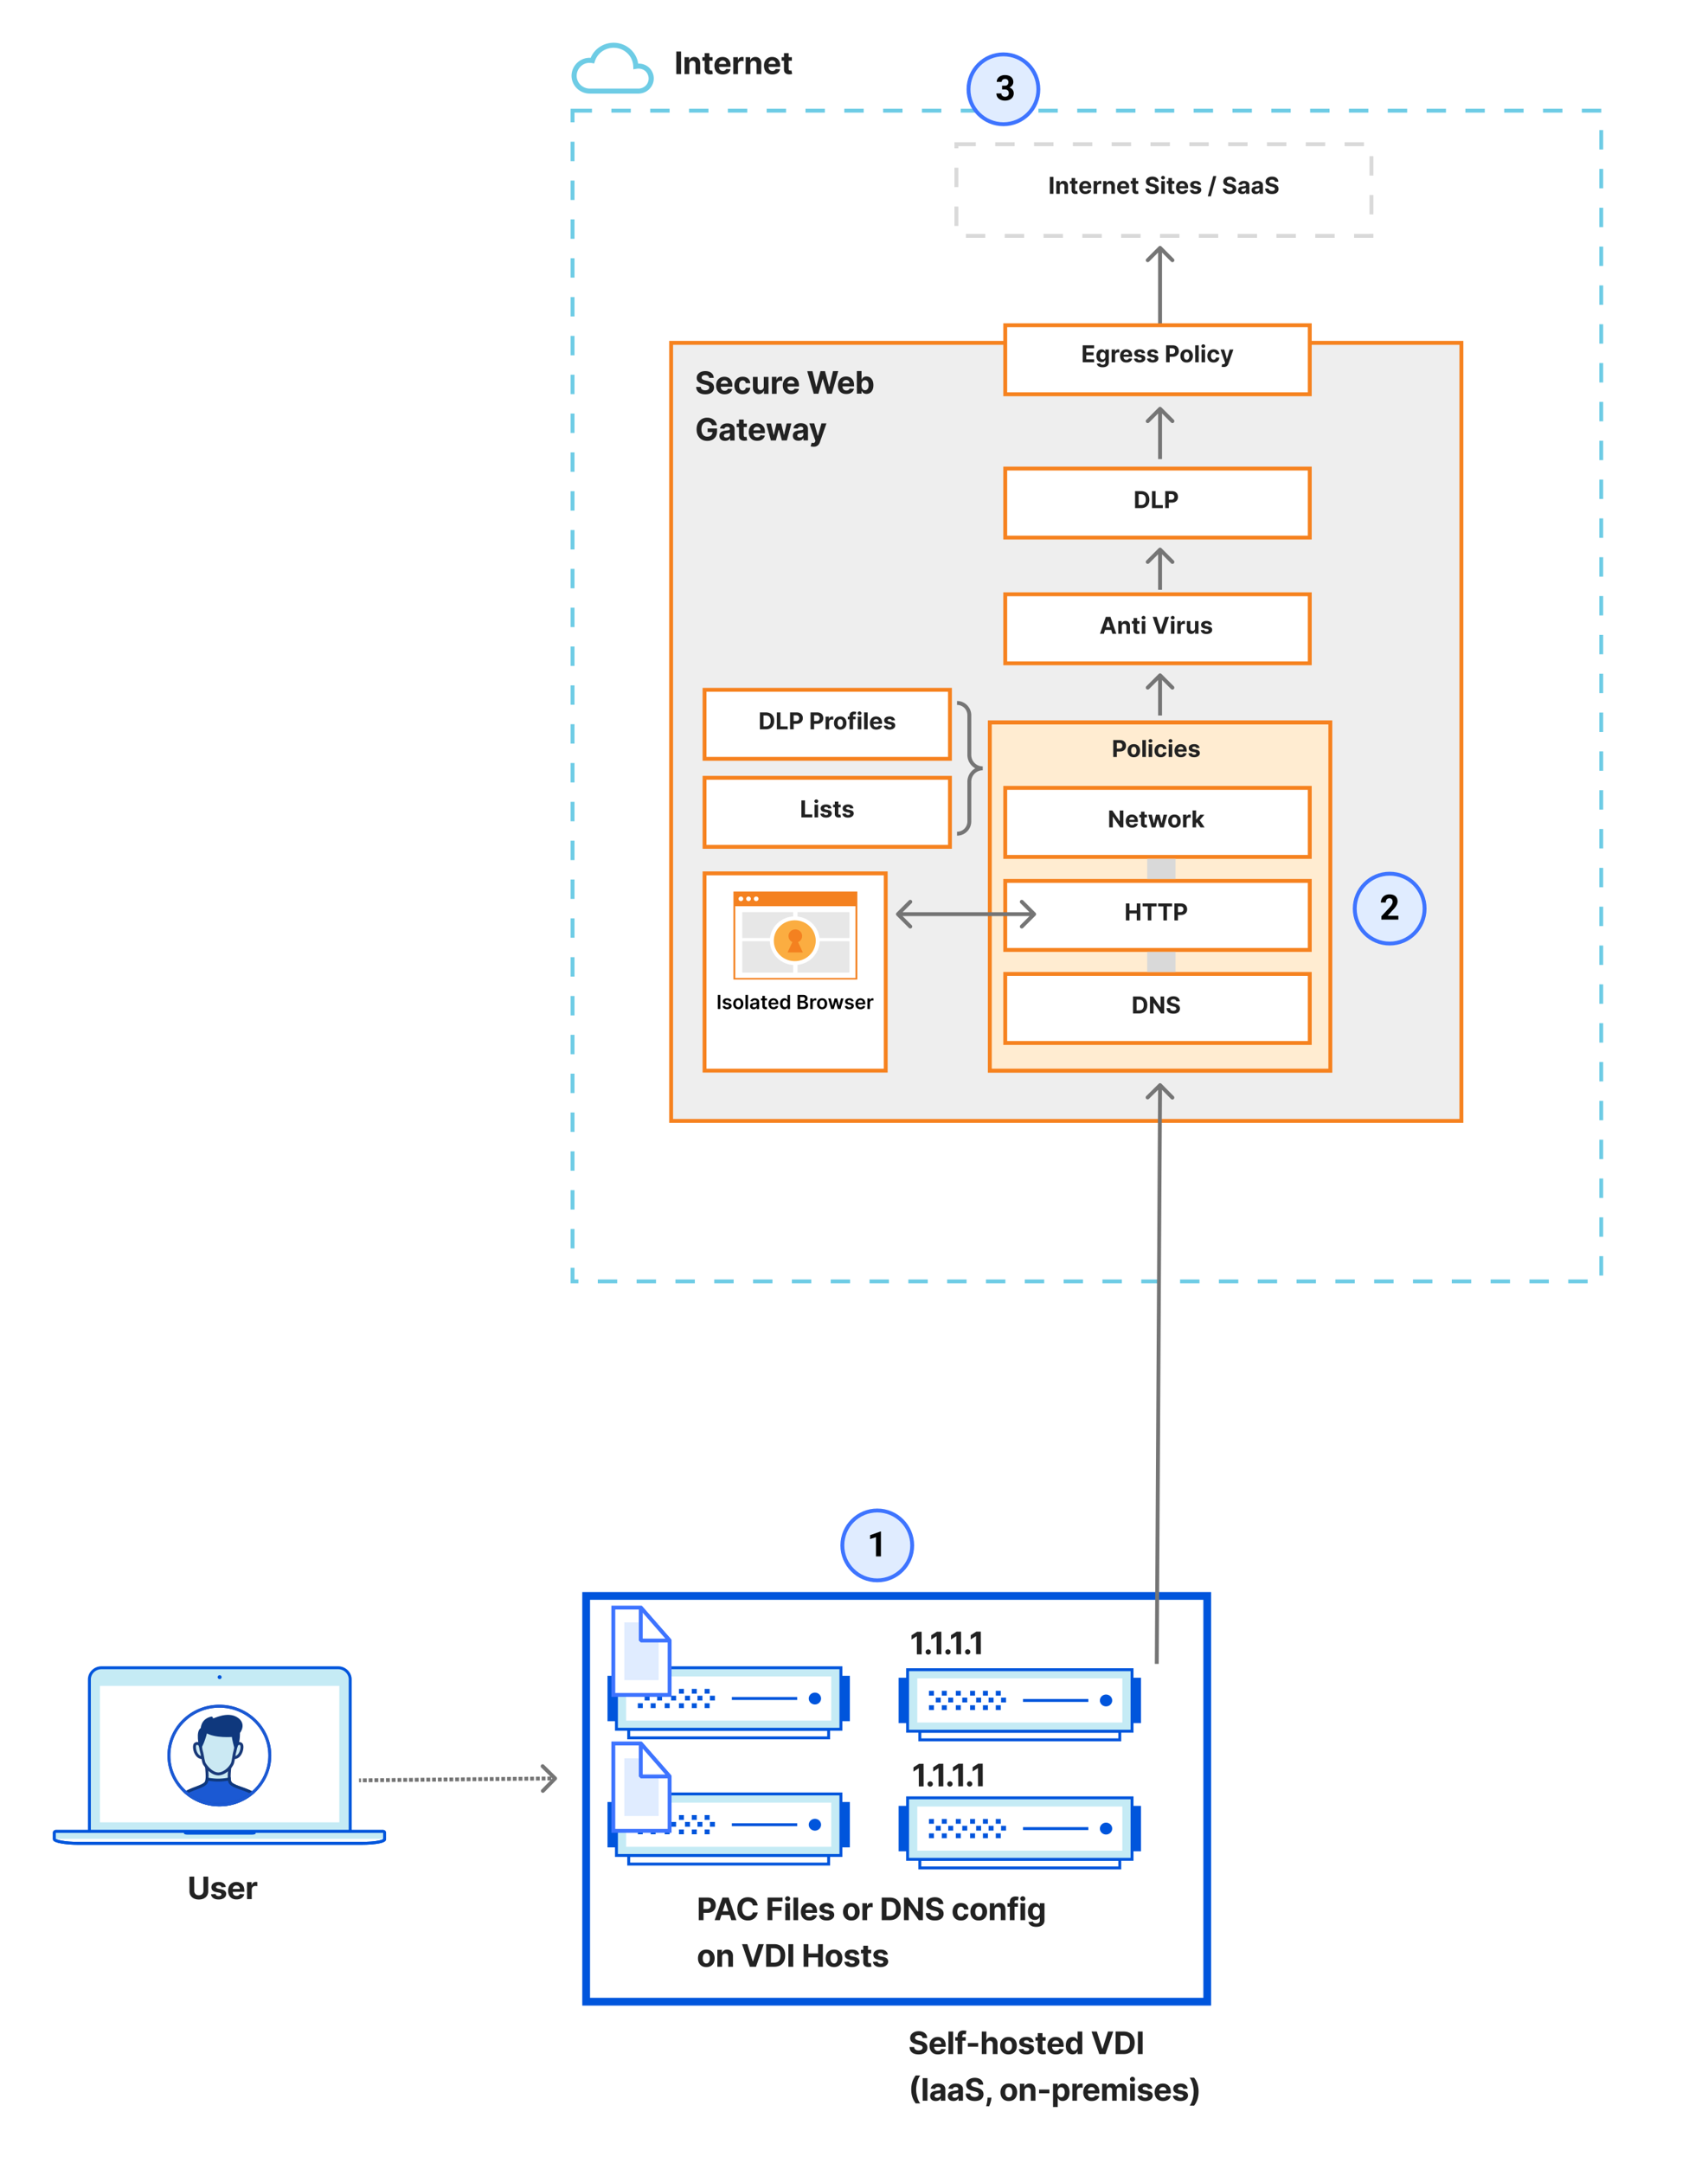 <svg xmlns="http://www.w3.org/2000/svg" width="880" height="1114" fill="none" viewBox="0 0 880 1114"><path fill="#fff" d="M0 0h880v1114H0z"/><path fill="#fff" stroke="#0055dc" stroke-width="4" d="M302 822h320v209H302z"/><path stroke="#6ecce5" stroke-dasharray="10 10" stroke-width="2" d="M295 57h530v603H295z"/><path stroke="#d9d9d9" stroke-dasharray="10 10" stroke-width="2" d="M492.763 74.277h213.839v47.211H492.763z"/><g clip-path="url(#clip0_70_300)"><path fill="#6ecce5" d="M328.931 48.218h-25.055a9.54 9.54 0 0 1-6.651-2.703 9.13 9.13 0 0 1-2.763-6.504 9.3 9.3 0 0 1 .922-3.94 9.5 9.5 0 0 1 2.521-3.202 9.14 9.14 0 0 1 6.417-2.065 12.58 12.58 0 0 1 5.368-6.07 13 13 0 0 1 8.037-1.624 12.9 12.9 0 0 1 7.387 3.495 12.4 12.4 0 0 1 3.688 7.17 7.8 7.8 0 0 1 5.296 1.762 7.8 7.8 0 0 1 2.489 3.95 7.64 7.64 0 0 1-.245 4.632 7.8 7.8 0 0 1-2.892 3.677 8.1 8.1 0 0 1-4.516 1.42zm-25.204-15.844a6.4 6.4 0 0 0-4.119 1.477 6.9 6.9 0 0 0-1.826 2.313 6.7 6.7 0 0 0-.672 2.847 6.56 6.56 0 0 0 1.978 4.669 6.85 6.85 0 0 0 4.768 1.948h25.074a5.33 5.33 0 0 0 3.716-1.509 5.1 5.1 0 0 0 1.541-3.634 5.15 5.15 0 0 0-.463-2.18 5.25 5.25 0 0 0-1.343-1.796 5.5 5.5 0 0 0-2.168-1.028 5.6 5.6 0 0 0-2.41-.02l-1.492.236-.042-1.478a9.78 9.78 0 0 0-2.59-6.332 10.2 10.2 0 0 0-6.163-3.19 10.3 10.3 0 0 0-6.81 1.466 9.93 9.93 0 0 0-4.224 5.426l-.343 1.093-1.15-.199a7.5 7.5 0 0 0-1.262-.109"/></g><path fill="#222" d="M350.9 26.544V38.18h-2.46V26.544zm4.224 6.59v5.046h-2.421v-8.727h2.307v1.54h.102q.29-.762.972-1.205.681-.45 1.653-.449.91 0 1.585.398.677.398 1.052 1.136.375.733.375 1.75v5.557h-2.421v-5.125q.006-.8-.409-1.25-.415-.454-1.142-.454-.489 0-.864.21-.369.21-.579.614-.206.398-.21.96m11.998-3.681v1.818h-5.255v-1.818zm-4.062-2.091h2.42v8.136q0 .336.102.523a.57.57 0 0 0 .285.256q.187.074.431.074.171 0 .341-.029.17-.035.262-.05l.38 1.8a7 7 0 0 1-.511.13 4 4 0 0 1-.801.098q-.876.033-1.534-.233a2.14 2.14 0 0 1-1.017-.83q-.364-.563-.358-1.42zm9.346 10.989q-1.346 0-2.318-.546a3.73 3.73 0 0 1-1.488-1.557q-.523-1.01-.523-2.392 0-1.346.523-2.363a3.86 3.86 0 0 1 1.471-1.586q.955-.567 2.239-.568.864 0 1.608.279.75.272 1.307.824.562.551.875 1.386.312.829.312 1.943v.665h-7.369v-1.5h5.091a1.85 1.85 0 0 0-.228-.926 1.6 1.6 0 0 0-.63-.631 1.8 1.8 0 0 0-.926-.233q-.552 0-.978.256-.42.25-.659.676-.238.42-.244.937v1.426q0 .648.239 1.12.244.471.687.727.444.255 1.051.256.403 0 .739-.114t.574-.34.363-.558l2.239.148a3.06 3.06 0 0 1-.699 1.41q-.522.596-1.352.931-.824.33-1.904.33m5.41-.17v-8.728h2.346v1.523h.091q.238-.813.801-1.228.563-.42 1.296-.42a3.7 3.7 0 0 1 .761.085v2.148a3 3 0 0 0-.471-.091 4 4 0 0 0-.552-.04q-.534 0-.954.233a1.7 1.7 0 0 0-.659.637 1.84 1.84 0 0 0-.239.943v4.937zm8.791-5.046v5.045h-2.42v-8.727h2.306v1.54h.103q.29-.762.971-1.205.682-.45 1.654-.449.909 0 1.585.398t1.051 1.136q.375.733.375 1.75v5.557h-2.42v-5.125q.005-.8-.41-1.25-.414-.454-1.142-.454-.488 0-.863.21-.37.21-.58.614-.204.398-.21.96m11.334 5.216q-1.347 0-2.318-.546a3.74 3.74 0 0 1-1.489-1.557q-.523-1.01-.523-2.392 0-1.346.523-2.363a3.87 3.87 0 0 1 1.472-1.586q.954-.567 2.238-.568.864 0 1.608.279.75.272 1.307.824.563.551.875 1.386.313.829.313 1.943v.665h-7.37v-1.5h5.091a1.86 1.86 0 0 0-.227-.926 1.63 1.63 0 0 0-.631-.631 1.8 1.8 0 0 0-.926-.233q-.55 0-.977.256-.42.25-.659.676-.239.42-.245.937v1.426q0 .648.239 1.12.244.471.688.727.442.255 1.051.256.403 0 .738-.114a1.48 1.48 0 0 0 .938-.898l2.239.148a3.06 3.06 0 0 1-.699 1.41q-.524.596-1.353.931-.823.33-1.903.33m10.051-8.898v1.818h-5.255v-1.818zm-4.062-2.091h2.42v8.136q0 .336.102.523a.57.57 0 0 0 .285.256q.187.074.431.074.171 0 .341-.029.17-.035.262-.05l.38 1.8a7 7 0 0 1-.511.13 4 4 0 0 1-.801.098q-.876.033-1.534-.233a2.14 2.14 0 0 1-1.017-.83q-.364-.563-.358-1.42z"/><path fill="#c5ebf5" fill-rule="evenodd" stroke="#0055dc" stroke-miterlimit="10" stroke-width="1.5" d="M174.304 859H52.185c-3.236 0-6.131 2.665-6.131 5.997v78.455h134.381v-78.455c0-3.332-2.895-5.997-6.131-5.997Z" clip-rule="evenodd"/><path fill="#0055dc" d="M113.159 864.83c.565 0 1.022-.448 1.022-1a1.01 1.01 0 0 0-1.022-.999c-.564 0-1.022.448-1.022.999 0 .552.458 1 1.022 1"/><path fill="#fff" d="M185.715 949.448H40.603c-7.494 0-12.603-1.166-12.603-2.165v-3.332c0-.333.34-.666.681-.666h168.786c.341 0 .681.333.681.666v3.332c.171.999-3.747 2.165-12.433 2.165"/><path stroke="#0055dc" stroke-miterlimit="10" stroke-width="1.5" d="M185.715 949.448H40.603c-7.494 0-12.603-1.166-12.603-2.165v-3.332c0-.333.34-.666.681-.666h168.786c.341 0 .681.333.681.666v3.332c.171.999-3.747 2.165-12.433 2.165Z" clip-rule="evenodd"/><path fill="#c5ebf5" d="M198.318 943.951c0-.333-.34-.666-.681-.666H28.851c-.34 0-.681.333-.681.666v3.165h170.319v-3.165z"/><path stroke="#0055dc" stroke-miterlimit="10" stroke-width="1.5" d="M185.715 949.448H40.603c-7.494 0-12.603-1.166-12.603-2.165v-3.332c0-.333.34-.666.681-.666h168.786c.341 0 .681.333.681.666v3.332c.171.999-3.747 2.165-12.433 2.165Z"/><path fill="#fff" d="M174.815 868.328H51.504v70.293h123.311z"/><path fill="#0055dc" fill-rule="evenodd" d="M131.724 943.618v.667c0 .499-1.022.666-1.874.666H96.638c-.851 0-1.873-.167-1.873-.666v-.667" clip-rule="evenodd"/><path fill="#cbe9f3" d="M129.979 923.471c-4.988-2.591-10.513-3.287-11.543-5.651-.779-1.791 0-7.785 0-7.785l-12.054-.124s.762 6.079 0 7.909c-.923 2.22-5.944 2.936-10.554 5.458"/><path stroke="#193979" stroke-miterlimit="10" stroke-width="1.5" d="M129.979 923.471c-4.988-2.591-10.513-3.287-11.543-5.651-.779-1.791 0-7.785 0-7.785l-12.054-.124s.762 6.079 0 7.909c-.923 2.22-5.944 2.936-10.554 5.458"/><path fill="#1b59d3" stroke="#0f387d" stroke-linecap="round" stroke-miterlimit="10" stroke-width="1.5" d="M113.017 929.637c6.228.008 12.25-2.181 16.961-6.165-4.987-2.59-10.512-3.288-11.542-5.651a5.1 5.1 0 0 1-.304-1.546 32 32 0 0 1-5.731.601 32 32 0 0 1-5.727-.601 5.3 5.3 0 0 1-.294 1.546c-.923 2.22-5.944 2.936-10.553 5.459 4.742 4.104 10.858 6.365 17.19 6.357Z"/><path fill="#cbe9f3" d="M103.315 899.518c-.096-.76-1.249-2.127-2.61-1.251-1.332.857-.053 7.26 3.661 7.022"/><path stroke="#193979" stroke-miterlimit="10" stroke-width="1.5" d="M103.315 899.518c-.096-.76-1.249-2.127-2.61-1.251-1.332.857-.053 7.26 3.661 7.022"/><path fill="#cbe9f3" d="M121.548 899.518c.096-.76 1.249-2.127 2.61-1.251 1.332.857.052 7.26-3.662 7.022"/><path stroke="#193979" stroke-miterlimit="10" stroke-width="1.5" d="M121.548 899.518c.096-.76 1.249-2.127 2.61-1.251 1.332.857.052 7.26-3.662 7.022"/><path fill="#cbe9f3" stroke="#193979" stroke-miterlimit="10" stroke-width="1.5" d="M121.783 895.063a25.8 25.8 0 0 1-.869 7.442c-.355 1.228-.774 4.993-1.255 5.97-1.212 2.458-4.335 5.195-7.173 5.195s-5.639-2.735-7.174-5.195c-.586-.94-1.052-4.712-1.417-5.967-.843-2.905-.706-5.565-.706-7.445 0-5.704 3.915-9.502 9.292-9.502s9.302 3.798 9.302 9.502Z"/><path fill="#0f387d" stroke="#0f387d" stroke-linejoin="round" stroke-width="1.5" d="M120.145 893.857s-9.607.884-13.992-2.206c0 0-1.279 5.266-2.837 7.867 0 0-1.921-7.989.877-9.047 0 0-.232-4.433 4.765-5.567 0 0-.257 1.104.581 1.072s7.493-3.784 12.244-.852 1.104 7.22 1.104 7.22.128 4.531-1.016 6.444l-.416 1.297s-1.201-4.101-1.31-6.228Z"/><path stroke="#1b59d3" stroke-miterlimit="10" stroke-width="1.5" d="M113.017 929.637c14.357 0 25.995-11.382 25.995-25.423s-11.638-25.423-25.995-25.423-25.995 11.382-25.995 25.423 11.638 25.423 25.995 25.423Z"/><path stroke="#1b59d3" stroke-miterlimit="10" stroke-width="1.5" d="M113.017 929.637c14.357 0 25.995-11.382 25.995-25.423s-11.638-25.423-25.995-25.423-25.995 11.382-25.995 25.423 11.638 25.423 25.995 25.423Z"/><path fill="#eee" stroke="#f6821f" stroke-width="2" d="M345.78 176.584h407.168V577.34H345.78z"/><path fill="#eee" stroke="#f6821f" stroke-width="2" d="M509.977 372.135h175.438V551.44H509.977z"/><path fill="#ffecd1" stroke="#f6821f" stroke-width="2" d="M509.977 372.135h175.438V551.44H509.977z"/><path fill="#222" d="M365.368 194.637q-.07-.688-.588-1.067-.518-.38-1.404-.378-.601.002-1.017.173-.414.165-.635.461a1.1 1.1 0 0 0-.214.671.96.96 0 0 0 .132.546q.147.233.404.402.256.165.591.289.336.118.717.203l1.046.247q.762.169 1.399.452.636.282 1.103.696.468.414.724.976.262.562.27 1.289-.003 1.068-.541 1.854-.532.779-1.543 1.213-1.004.428-2.425.432-1.409.003-2.455-.427-1.041-.429-1.628-1.275-.582-.85-.613-2.106l2.381-.006q.041.585.337.977.302.386.803.583.506.192 1.142.191a3 3 0 0 0 1.085-.184q.465-.183.72-.507.255-.325.254-.745a.96.96 0 0 0-.234-.659q-.228-.266-.672-.453a7 7 0 0 0-1.074-.338l-1.268-.316q-1.473-.355-2.326-1.114-.855-.76-.852-2.049-.008-1.058.559-1.848.572-.792 1.571-1.237.999-.444 2.271-.448 1.296-.002 2.263.439.972.44 1.514 1.229.541.788.561 1.829zm7.947 8.443q-1.347.002-2.32-.541a3.74 3.74 0 0 1-1.492-1.553q-.525-1.011-.528-2.391-.002-1.347.517-2.365a3.87 3.87 0 0 1 1.468-1.588q.954-.571 2.238-.573a4.5 4.5 0 0 1 1.608.274q.751.272 1.309.821.564.55.878 1.385.315.83.317 1.942l.002.665-7.37.016-.003-1.5 5.091-.011a1.85 1.85 0 0 0-.23-.925 1.6 1.6 0 0 0-.632-.63 1.8 1.8 0 0 0-.926-.231 1.87 1.87 0 0 0-.977.258q-.42.25-.658.678-.237.42-.242.938l.003 1.426q.002.648.242 1.119.245.471.689.725.443.255 1.052.254.403-.001.738-.115.335-.115.573-.343.239-.227.362-.557l2.239.143a3.05 3.05 0 0 1-.695 1.41q-.522.598-1.351.935-.822.331-1.902.334m9.352-.021q-1.34.004-2.308-.563a3.84 3.84 0 0 1-1.481-1.588q-.513-1.016-.516-2.339-.003-1.341.511-2.354a3.84 3.84 0 0 1 1.48-1.588q.959-.576 2.282-.579 1.143-.003 2.001.41a3.35 3.35 0 0 1 1.361 1.162q.501.75.555 1.76l-2.284.005q-.098-.653-.514-1.05-.41-.402-1.075-.401a1.63 1.63 0 0 0-.982.309q-.414.303-.646.882-.231.58-.229 1.404.002.835.23 1.42.234.585.656.891.42.306.983.305.416-.001.744-.173.335-.171.55-.495.22-.33.288-.79l2.284-.005q-.055 1-.541 1.762-.481.757-1.333 1.185-.85.428-2.016.43m10.859-3.91-.011-5.011 2.42-.005.02 8.727-2.324.005-.003-1.585h-.091a2.6 2.6 0 0 1-.98 1.235q-.681.468-1.664.47-.875.001-1.541-.395a2.74 2.74 0 0 1-1.042-1.128q-.371-.732-.379-1.755l-.013-5.557 2.421-.005.012 5.125q.008.773.417 1.221.41.447 1.098.446.437 0 .817-.201.38-.205.613-.603.237-.398.23-.984m4.189 3.707-.019-8.727 2.346-.005.004 1.523.091-.001q.236-.812.798-1.229a2.1 2.1 0 0 1 1.294-.423 3.7 3.7 0 0 1 .762.084l.005 2.147a3 3 0 0 0-.472-.089 4 4 0 0 0-.551-.039 1.94 1.94 0 0 0-.954.235 1.7 1.7 0 0 0-.658.638 1.84 1.84 0 0 0-.236.943l.011 4.938zm9.943.149q-1.347.003-2.32-.54a3.73 3.73 0 0 1-1.492-1.554q-.525-1.01-.528-2.391-.003-1.347.517-2.365a3.87 3.87 0 0 1 1.468-1.588q.954-.57 2.238-.573a4.6 4.6 0 0 1 1.608.275q.751.271 1.309.821.563.55.878 1.384.314.829.317 1.943l.001.665-7.369.016-.003-1.5 5.091-.011a1.86 1.86 0 0 0-.23-.926 1.63 1.63 0 0 0-.632-.629 1.8 1.8 0 0 0-.927-.231q-.551 0-.976.257-.42.252-.658.678a1.9 1.9 0 0 0-.242.938l.003 1.426q.002.648.241 1.119.246.471.69.726t1.051.253q.403 0 .739-.115.335-.114.573-.342t.362-.558l2.239.143a3.05 3.05 0 0 1-.696 1.411q-.52.597-1.35.934-.823.332-1.902.334m11.6-.196-3.356-11.629 2.688-.006 1.944 8.082.097-.001 2.107-8.09 2.301-.005 2.137 8.098h.103l1.907-8.107 2.688-.005-3.303 11.643-2.398.005-2.233-7.603h-.091l-2.193 7.613zm16.778.134q-1.347.003-2.32-.54a3.74 3.74 0 0 1-1.492-1.554q-.525-1.01-.528-2.39-.003-1.347.517-2.365a3.87 3.87 0 0 1 1.468-1.589q.954-.57 2.238-.573a4.6 4.6 0 0 1 1.608.275q.751.272 1.309.821.564.55.878 1.385.315.828.317 1.942l.002.665-7.37.016-.003-1.5 5.091-.011a1.85 1.85 0 0 0-.23-.926 1.63 1.63 0 0 0-.632-.629 1.8 1.8 0 0 0-.926-.231 1.87 1.87 0 0 0-.977.258q-.42.25-.658.677a1.9 1.9 0 0 0-.242.938l.003 1.427q.002.647.242 1.118.245.471.689.726.444.254 1.051.254.404-.001.739-.116.335-.114.573-.342t.362-.557l2.239.142a3.05 3.05 0 0 1-.695 1.411q-.522.598-1.351.935-.822.332-1.902.333m5.454-.182-.026-11.636 2.42-.005.01 4.375.074-.001q.157-.352.459-.717.306-.369.794-.615.494-.25 1.226-.253a3.3 3.3 0 0 1 1.763.497q.807.492 1.293 1.491.484.993.489 2.493.002 1.46-.466 2.467-.465 1.002-1.27 1.52a3.26 3.26 0 0 1-1.794.515q-.704.002-1.199-.23a2.5 2.5 0 0 1-.803-.583 3 3 0 0 1-.479-.721h-.108l.003 1.398zm2.36-4.369q.001.779.219 1.358.216.58.627.902.409.317.995.316.591-.002.999-.326.408-.33.617-.911.214-.585.213-1.347a3.9 3.9 0 0 0-.213-1.329q-.211-.573-.622-.896-.41-.323-1.006-.322-.591.002-.999.315-.404.314-.618.888-.215.574-.212 1.352m-77.023 20.656a2.6 2.6 0 0 0-.337-.732 2.27 2.27 0 0 0-1.235-.889 3 3 0 0 0-.87-.118q-.892.002-1.567.447-.67.444-1.042 1.292-.374.841-.371 2.058.003 1.215.374 2.067t1.049 1.299q.677.441 1.597.44.835-.003 1.426-.299.595-.303.907-.849.316-.546.315-1.29l.5.073-3 .006-.004-1.852 4.869-.011.004 1.466q.003 1.534-.642 2.638a4.4 4.4 0 0 1-1.78 1.697q-1.135.594-2.601.597-1.636.004-2.877-.716-1.24-.725-1.936-2.058-.691-1.34-.695-3.18-.003-1.415.403-2.524.412-1.115 1.155-1.889a5 5 0 0 1 1.731-1.18 5.6 5.6 0 0 1 2.141-.408 5.7 5.7 0 0 1 1.841.286 4.9 4.9 0 0 1 1.513.804q.666.52 1.088 1.242.423.714.544 1.578zm6.741 8.025q-.835.002-1.489-.286a2.4 2.4 0 0 1-1.036-.867q-.376-.58-.378-1.442-.002-.728.264-1.223.266-.494.725-.797a3.5 3.5 0 0 1 1.045-.456 8 8 0 0 1 1.238-.219 32 32 0 0 0 1.227-.15q.465-.075.675-.218a.48.48 0 0 0 .21-.421v-.034q-.001-.54-.343-.834-.337-.295-.955-.294-.654.002-1.04.292a1.33 1.33 0 0 0-.509.717l-2.239-.177q.169-.795.667-1.376a3.2 3.2 0 0 1 1.288-.901q.795-.32 1.84-.322.728-.001 1.392.168.672.169 1.189.525.523.357.826.919.303.556.304 1.335l.014 5.886-2.296.005-.003-1.21h-.068a2.5 2.5 0 0 1-.561.723 2.6 2.6 0 0 1-.845.485q-.494.172-1.142.172m.69-1.671a2 2 0 0 0 .942-.213q.409-.216.641-.581.232-.363.231-.824l-.002-.926q-.114.074-.312.137a6 6 0 0 1-.437.109q-.245.045-.489.086l-.443.064a3 3 0 0 0-.744.2 1.2 1.2 0 0 0-.493.37.9.9 0 0 0-.175.569q.001.494.36.755.363.254.921.254m10.549-7.245.004 1.818-5.256.012-.004-1.819zm-4.068-2.082 2.421-.005.018 8.136q.001.336.104.523a.56.56 0 0 0 .284.255q.189.073.432.073.171 0 .341-.03l.262-.051.384 1.8a7 7 0 0 1-.511.132 4 4 0 0 1-.801.098q-.875.037-1.534-.23a2.14 2.14 0 0 1-1.019-.827q-.366-.562-.361-1.42zm9.372 10.968q-1.347.003-2.319-.54a3.74 3.74 0 0 1-1.493-1.554q-.525-1.01-.528-2.391-.003-1.346.518-2.364a3.86 3.86 0 0 1 1.468-1.589q.953-.57 2.237-.573a4.6 4.6 0 0 1 1.609.275q.75.271 1.308.821.564.55.878 1.385.315.828.317 1.942l.002.665-7.369.016-.004-1.5 5.091-.011a1.86 1.86 0 0 0-.229-.926 1.63 1.63 0 0 0-.632-.629 1.8 1.8 0 0 0-.927-.231 1.87 1.87 0 0 0-.977.258q-.42.25-.657.677-.238.422-.243.938l.004 1.426q.001.648.241 1.119.245.471.689.726t1.052.253q.404 0 .738-.115.335-.114.573-.342t.363-.558l2.239.143a3.07 3.07 0 0 1-.696 1.411q-.522.597-1.35.935-.823.33-1.903.333m7.068-.186-2.395-8.722 2.449-.005 1.366 5.861h.079l1.396-5.867 2.403-.005 1.445 5.826h.074l1.317-5.833 2.443-.005-2.35 8.733-2.562.005-1.513-5.485h-.108l-1.487 5.492zm14.201.134q-.836.002-1.49-.286a2.4 2.4 0 0 1-1.036-.867q-.377-.579-.378-1.443-.001-.727.264-1.222.266-.494.726-.797a3.6 3.6 0 0 1 1.044-.457 8 8 0 0 1 1.238-.218q.762-.08 1.227-.151.466-.075.676-.217a.47.47 0 0 0 .209-.421v-.034q-.001-.54-.343-.834-.336-.295-.955-.294-.653.001-1.039.292-.386.285-.51.717l-2.239-.177q.169-.795.668-1.376a3.2 3.2 0 0 1 1.287-.901q.795-.32 1.84-.322.727-.001 1.393.168.67.168 1.189.525.523.357.826.919.302.556.304 1.335l.013 5.886-2.295.005-.003-1.21h-.068a2.5 2.5 0 0 1-.561.723 2.6 2.6 0 0 1-.846.484 3.5 3.5 0 0 1-1.141.173m.689-1.672q.534 0 .943-.212a1.67 1.67 0 0 0 .641-.581q.231-.364.231-.824l-.002-.926a1.3 1.3 0 0 1-.313.137 6 6 0 0 1-.437.109q-.245.045-.488.086l-.443.063q-.426.065-.744.201a1.2 1.2 0 0 0-.494.37.9.9 0 0 0-.175.569q.001.494.36.755.365.255.921.253m7.116 4.763a4.7 4.7 0 0 1-.864-.072 3 3 0 0 1-.659-.174l.541-1.808q.427.13.768.14a.98.98 0 0 0 .596-.16q.255-.171.413-.581l.142-.369-3.152-8.971 2.546-.005 1.821 6.405h.091l1.809-6.413 2.563-.006-3.37 9.678q-.243.704-.662 1.229a2.74 2.74 0 0 1-1.049.814q-.636.291-1.534.293M104.801 966.567l2.461-.005.017 7.556q.003 1.274-.603 2.229-.6.956-1.684 1.492-1.084.531-2.528.534-1.448.003-2.535-.523-1.087-.531-1.69-1.485-.605-.953-.608-2.226l-.017-7.556 2.46-.006.017 7.347q.001.665.292 1.181.297.516.832.811.534.294 1.245.292.715-.001 1.243-.298a2.07 2.07 0 0 0 .822-.814 2.34 2.34 0 0 0 .293-1.183zm11.537 5.373-2.216.141q-.057-.285-.245-.511a1.3 1.3 0 0 0-.495-.368 1.7 1.7 0 0 0-.722-.141q-.562.001-.949.241-.385.233-.385.626a.68.68 0 0 0 .252.528q.25.215.858.344l1.581.315q1.273.258 1.899.837.626.578.629 1.521a2.38 2.38 0 0 1-.503 1.507q-.498.65-1.372 1.014-.869.36-2.005.363-1.732.003-2.763-.716a2.8 2.8 0 0 1-1.203-1.975l2.38-.13q.11.528.525.806.414.271 1.063.27.636-.001 1.022-.246.392-.251.396-.643a.66.66 0 0 0-.28-.539q-.273-.216-.841-.328l-1.512-.298q-1.28-.253-1.906-.882-.62-.63-.623-1.607-.002-.84.452-1.45.458-.608 1.287-.94.835-.331 1.954-.334 1.653-.003 2.604.694.956.696 1.118 1.901m5.539 6.397q-1.347.003-2.32-.541a3.74 3.74 0 0 1-1.492-1.553q-.525-1.011-.528-2.391-.003-1.347.517-2.365a3.87 3.87 0 0 1 1.468-1.588q.954-.572 2.238-.573a4.6 4.6 0 0 1 1.608.274q.751.272 1.309.821.564.55.878 1.385.314.83.317 1.942l.001.665-7.369.016-.003-1.5 5.091-.011a1.86 1.86 0 0 0-.23-.925 1.63 1.63 0 0 0-.632-.63 1.8 1.8 0 0 0-.927-.231 1.86 1.86 0 0 0-.976.258q-.42.25-.658.678-.237.42-.242.938l.003 1.426q.002.648.241 1.119.246.471.69.725.443.255 1.051.254.403-.001.739-.115.334-.115.573-.343a1.5 1.5 0 0 0 .362-.557l2.239.143a3.04 3.04 0 0 1-.696 1.41q-.52.598-1.35.935-.823.331-1.902.334m5.408-.183-.019-8.727 2.346-.005.004 1.523h.091q.236-.813.798-1.229a2.1 2.1 0 0 1 1.294-.424q.182 0 .393.022.21.023.369.062l.005 2.148a3 3 0 0 0-.472-.09 4 4 0 0 0-.551-.039 1.94 1.94 0 0 0-.954.235 1.7 1.7 0 0 0-.658.638 1.84 1.84 0 0 0-.236.944l.011 4.937zm347.548-137.701.026 11.636-2.46.006-.021-9.301h-.069l-2.661 1.676-.004-2.182 2.876-1.83zm3.428 11.777a1.32 1.32 0 0 1-.966-.396 1.33 1.33 0 0 1-.4-.965q-.001-.557.395-.955.403-.399.965-.4a1.33 1.33 0 0 1 .956.395q.41.397.411.954.001.375-.192.688a1.46 1.46 0 0 1-.493.495 1.3 1.3 0 0 1-.676.184m6.735-11.799.027 11.636-2.461.006-.021-9.301h-.068l-2.661 1.676-.005-2.182 2.877-1.83zm3.429 11.777a1.33 1.33 0 0 1-.967-.396 1.33 1.33 0 0 1-.4-.965q-.001-.557.396-.955.402-.399.965-.4.545-.001.955.395.41.398.412.954 0 .375-.192.688-.187.308-.493.495-.307.183-.676.184m6.735-11.799.026 11.636-2.46.006-.021-9.302-.068.001-2.661 1.676-.005-2.182 2.876-1.83zm3.429 11.777q-.563 0-.967-.396a1.33 1.33 0 0 1-.4-.965q-.001-.557.395-.956.403-.398.965-.399.546-.001.956.395.41.398.411.954.001.375-.191.688-.187.308-.494.495a1.3 1.3 0 0 1-.675.184m6.734-11.799.027 11.636-2.46.005-.022-9.301-.068.001-2.661 1.676-.005-2.182 2.877-1.83zm-29.49 68.066.026 11.636-2.46.006-.021-9.301h-.069l-2.661 1.676-.004-2.182 2.876-1.83zm3.428 11.777a1.32 1.32 0 0 1-.966-.396 1.33 1.33 0 0 1-.4-.965q-.001-.557.395-.955.403-.399.965-.4a1.33 1.33 0 0 1 .956.395q.41.397.411.954.001.375-.192.688a1.46 1.46 0 0 1-.493.495 1.3 1.3 0 0 1-.676.184m6.735-11.799.027 11.636-2.461.006-.021-9.301h-.068l-2.661 1.676-.005-2.182 2.877-1.83zm3.429 11.777a1.33 1.33 0 0 1-.967-.396 1.33 1.33 0 0 1-.4-.965q-.001-.557.396-.955.402-.399.965-.4.545-.001.955.395.41.398.412.954 0 .375-.192.688-.187.308-.493.495-.307.183-.676.184m6.735-11.799.026 11.636-2.46.006-.021-9.302-.068.001-2.661 1.676-.005-2.182 2.876-1.83zm3.429 11.777q-.563 0-.967-.396a1.33 1.33 0 0 1-.4-.965q-.001-.557.395-.956.403-.398.965-.399.546-.001.956.395.41.398.411.954.001.375-.191.688-.187.308-.494.495a1.3 1.3 0 0 1-.675.184m6.734-11.799.027 11.636-2.46.005-.022-9.301-.068.001-2.661 1.676-.005-2.182 2.877-1.83zm-30.999 141.323c-.046-.46-.241-.81-.585-1.07-.345-.25-.813-.38-1.404-.38-.401 0-.74.06-1.017.17a1.5 1.5 0 0 0-.636.46c-.144.2-.216.42-.216.67-.008.21.036.39.131.55.098.15.233.29.403.4s.367.21.591.29q.335.12.716.21l1.045.25q.762.165 1.398.45c.424.19.792.42 1.102.7s.551.6.722.98q.261.555.267 1.29c-.004.71-.186 1.33-.546 1.85-.356.52-.871.92-1.545 1.21q-1.005.42-2.426.42c-.94 0-1.758-.14-2.455-.43-.693-.28-1.235-.71-1.625-1.28-.386-.56-.589-1.27-.608-2.1h2.381c.027.39.138.71.335.97.201.26.468.46.801.59.338.13.718.19 1.142.19q.625 0 1.086-.18.465-.18.721-.51c.171-.21.256-.46.256-.74q0-.39-.233-.66-.228-.27-.67-.45c-.292-.13-.65-.24-1.074-.34l-1.267-.32c-.981-.24-1.756-.61-2.324-1.12s-.851-1.19-.847-2.05c-.004-.71.184-1.32.563-1.85q.573-.795 1.574-1.23 1-.45 2.272-.45 1.296 0 2.262.45.97.435 1.511 1.23t.557 1.83zm7.928 8.46c-.898 0-1.671-.18-2.319-.55a3.67 3.67 0 0 1-1.488-1.55c-.349-.68-.523-1.47-.523-2.39q0-1.35.523-2.37c.348-.68.839-1.2 1.471-1.58q.955-.57 2.239-.57c.576 0 1.112.09 1.608.28.5.18.936.45 1.307.82.375.37.666.83.875 1.39.208.55.312 1.2.312 1.94v.67h-7.369v-1.5h5.091q0-.525-.227-.93a1.6 1.6 0 0 0-.631-.63c-.265-.16-.574-.23-.926-.23-.368 0-.693.08-.978.25-.28.17-.5.39-.659.68-.159.28-.24.59-.244.94v1.42c0 .43.08.81.239 1.12.163.32.392.56.687.73s.646.25 1.051.25c.269 0 .515-.03.739-.11s.415-.19.574-.34.28-.34.363-.56l2.239.15a3.04 3.04 0 0 1-.699 1.41q-.522.6-1.352.93-.824.33-1.903.33m7.829-11.81V1058h-2.42v-11.64zm6.456 2.91v1.82h-5.386v-1.82zm-4.153 8.73v-9.36c0-.63.123-1.16.369-1.57.25-.42.591-.73 1.023-.94s.922-.31 1.472-.31c.371 0 .71.03 1.017.08.31.06.541.11.693.16l-.432 1.82c-.095-.04-.212-.06-.352-.09a2 2 0 0 0-.421-.04c-.356 0-.604.08-.744.25q-.21.24-.21.69v9.31zm10.581-5.74v1.92h-5.307v-1.92zm4.307.69v5.05h-2.42v-11.64h2.352v4.45h.102c.197-.51.515-.92.955-1.21s.99-.44 1.653-.44c.606 0 1.135.13 1.585.4.455.26.807.64 1.057 1.13.254.49.379 1.07.375 1.75v5.56h-2.42v-5.12q.005-.81-.409-1.26-.41-.45-1.148-.45-.494 0-.875.21c-.25.14-.447.35-.591.61q-.21.405-.216.96m11.331 5.22c-.882 0-1.646-.19-2.29-.56a3.9 3.9 0 0 1-1.483-1.58c-.348-.68-.522-1.47-.522-2.36 0-.9.174-1.69.522-2.36.349-.68.843-1.21 1.483-1.58q.966-.57 2.29-.57t2.284.57c.644.37 1.14.9 1.489 1.58.348.67.523 1.46.523 2.36 0 .89-.175 1.68-.523 2.36-.349.67-.845 1.2-1.489 1.58-.64.37-1.401.56-2.284.56m.011-1.87c.402 0 .737-.12 1.006-.35s.472-.54.608-.94c.14-.4.21-.85.21-1.36 0-.5-.07-.96-.21-1.35-.136-.4-.339-.72-.608-.95s-.604-.34-1.006-.34c-.405 0-.746.11-1.022.34-.273.23-.479.55-.62.95-.136.39-.204.85-.204 1.35 0 .51.068.96.204 1.36.141.4.347.71.62.94.276.23.617.35 1.022.35m12.944-4.54-2.216.14a1.13 1.13 0 0 0-.244-.51c-.125-.16-.29-.28-.495-.37-.201-.1-.441-.14-.721-.14-.375 0-.692.07-.949.23q-.387.24-.387.63c0 .21.084.38.25.53.167.14.453.26.858.34l1.58.32q1.272.27 1.898.84.625.585.625 1.53 0 .855-.506 1.5c-.333.43-.792.77-1.375 1.01q-.87.36-2.006.36-1.732 0-2.761-.72a2.83 2.83 0 0 1-1.199-1.98l2.381-.12c.072.35.246.62.522.8.277.19.631.28 1.063.28.424 0 .765-.09 1.023-.25.261-.16.394-.38.397-.64a.67.67 0 0 0-.278-.54q-.273-.21-.841-.33l-1.511-.3c-.853-.17-1.487-.47-1.904-.89-.413-.42-.619-.95-.619-1.6 0-.57.152-1.05.455-1.45.306-.41.736-.72 1.289-.94q.836-.33 1.955-.33c1.102 0 1.97.23 2.602.7.637.46 1.008 1.1 1.114 1.9m6.189-2.49v1.82h-5.256v-1.82zm-4.063-2.09h2.421v8.14c0 .22.034.4.102.52s.163.21.284.26c.125.05.269.07.432.07q.17 0 .341-.03c.114-.02.201-.04.261-.05l.381 1.8c-.121.04-.292.08-.511.13-.22.06-.487.09-.802.1-.583.02-1.094-.06-1.534-.23a2.2 2.2 0 0 1-1.017-.83c-.242-.38-.361-.85-.358-1.42zm9.347 10.99c-.898 0-1.67-.18-2.318-.55a3.7 3.7 0 0 1-1.489-1.55c-.348-.68-.522-1.47-.522-2.39q0-1.35.522-2.37c.349-.68.839-1.2 1.472-1.58q.954-.57 2.238-.57c.576 0 1.112.09 1.608.28.5.18.936.45 1.307.82.375.37.667.83.875 1.39.209.55.313 1.2.313 1.94v.67h-7.37v-1.5h5.091q0-.525-.227-.93a1.6 1.6 0 0 0-.631-.63c-.265-.16-.573-.23-.926-.23-.367 0-.693.08-.977.25-.28.17-.5.39-.659.68-.159.28-.241.59-.244.94v1.42c0 .43.079.81.238 1.12.163.32.392.56.688.73s.646.25 1.051.25c.269 0 .515-.03.738-.11.224-.08.415-.19.574-.34s.281-.34.364-.56l2.239.15a3.05 3.05 0 0 1-.699 1.41q-.524.6-1.353.93-.823.33-1.903.33m8.625-.03a3.3 3.3 0 0 1-1.801-.51c-.534-.34-.958-.85-1.273-1.52q-.465-1.005-.466-2.46c0-1 .161-1.83.483-2.5.322-.66.75-1.16 1.284-1.49.538-.33 1.127-.5 1.768-.5.488 0 .895.08 1.221.25.33.16.595.37.796.61.204.25.359.48.465.72h.074v-4.38h2.415V1058h-2.386v-1.4h-.103c-.113.24-.274.49-.482.72-.205.24-.472.43-.802.59-.325.15-.723.23-1.193.23m.767-1.92c.39 0 .72-.11.989-.32.273-.22.481-.52.625-.91q.222-.57.221-1.35c0-.52-.072-.97-.215-1.36-.144-.38-.353-.67-.625-.88-.273-.21-.605-.31-.995-.31-.397 0-.733.1-1.005.32q-.41.315-.62.9c-.14.38-.21.82-.21 1.33 0 .5.07.95.21 1.34.144.39.351.69.62.91q.409.33 1.005.33m11.688-9.86 2.813 8.84h.107l2.819-8.84h2.727l-4.011 11.64h-3.171l-4.017-11.64zm13.815 11.64h-4.125v-11.64h4.16c1.17 0 2.178.24 3.022.7a4.7 4.7 0 0 1 1.949 2c.459.86.688 1.9.688 3.11s-.229 2.25-.688 3.13a4.7 4.7 0 0 1-1.96 2c-.849.47-1.864.7-3.046.7m-1.664-2.11h1.562c.727 0 1.339-.13 1.835-.38.5-.27.875-.67 1.125-1.21q.381-.825.381-2.13c0-.86-.127-1.56-.381-2.11q-.375-.81-1.119-1.2t-1.835-.39h-1.568zm11.464-9.53V1058h-2.46v-11.64zM469.5 1076.18c0-1.41.188-2.7.562-3.89.379-1.19.957-2.28 1.733-3.3h2.313q-.443.57-.824 1.38t-.665 1.77c-.189.65-.337 1.31-.443 2a13.4 13.4 0 0 0 .114 4.76c.185.92.435 1.76.75 2.55.318.78.674 1.43 1.068 1.93h-2.313a10.8 10.8 0 0 1-1.733-3.3q-.562-1.785-.562-3.9m8.342-5.82V1082h-2.46v-11.64zm4.292 11.8c-.557 0-1.053-.09-1.489-.28q-.653-.3-1.034-.87c-.25-.39-.375-.87-.375-1.45 0-.48.089-.89.267-1.22s.421-.59.727-.79a3.3 3.3 0 0 1 1.046-.46q.591-.15 1.238-.21.762-.09 1.228-.15c.31-.05.536-.12.676-.22q.21-.135.21-.42v-.03q0-.54-.341-.84c-.223-.2-.541-.29-.954-.29-.436 0-.783.09-1.04.29a1.3 1.3 0 0 0-.511.71l-2.239-.18a3 3 0 0 1 .67-1.37c.334-.4.764-.69 1.29-.9.53-.21 1.144-.32 1.841-.32.485 0 .949.06 1.392.17.447.11.843.29 1.188.53.348.24.623.54.823.92.201.37.302.81.302 1.33v5.89h-2.296v-1.21h-.068q-.21.405-.563.72a2.4 2.4 0 0 1-.846.48c-.33.12-.71.17-1.142.17m.693-1.67q.534 0 .943-.21c.273-.14.487-.33.642-.58.156-.24.233-.51.233-.82v-.93c-.076.05-.18.1-.312.14-.129.04-.275.07-.438.11a8 8 0 0 1-.488.08c-.163.03-.311.05-.444.07-.284.04-.532.1-.744.2a1.2 1.2 0 0 0-.494.36.93.93 0 0 0-.176.57c0 .33.119.58.358.76.242.17.549.25.92.25m8.412 1.67c-.557 0-1.053-.09-1.489-.28q-.653-.3-1.034-.87c-.25-.39-.375-.87-.375-1.45 0-.48.089-.89.267-1.22s.421-.59.728-.79c.306-.21.655-.36 1.045-.46q.591-.15 1.239-.21.76-.09 1.227-.15c.311-.05.536-.12.676-.22q.21-.135.21-.42v-.03q0-.54-.341-.84c-.223-.2-.541-.29-.954-.29-.436 0-.782.09-1.04.29-.257.19-.428.42-.511.71l-2.239-.18c.114-.53.337-.99.671-1.37.333-.4.763-.69 1.289-.9.531-.21 1.144-.32 1.841-.32.485 0 .949.06 1.392.17.447.11.843.29 1.188.53.348.24.623.54.824.92.2.37.301.81.301 1.33v5.89h-2.296v-1.21h-.068q-.21.405-.562.72t-.847.48c-.329.12-.71.17-1.142.17m.693-1.67q.534 0 .943-.21c.273-.14.487-.33.642-.58.156-.24.233-.51.233-.82v-.93c-.075.05-.18.1-.312.14-.129.04-.275.07-.438.11-.162.03-.325.06-.488.08-.163.03-.311.05-.443.07-.284.04-.533.1-.745.2a1.2 1.2 0 0 0-.494.36.94.94 0 0 0-.176.57c0 .33.119.58.358.76.242.17.549.25.92.25m12.282-6.78c-.046-.46-.241-.81-.586-1.07-.344-.25-.812-.38-1.403-.38-.402 0-.741.06-1.017.17-.277.11-.489.27-.636.46-.144.2-.216.42-.216.67a1 1 0 0 0 .13.55c.099.15.233.29.404.4.17.11.367.21.591.29q.335.12.716.21l1.045.25q.762.165 1.398.45c.424.19.791.42 1.102.7s.551.6.722.98q.261.555.267 1.29c-.004.71-.186 1.33-.546 1.85-.356.52-.871.92-1.545 1.21q-1.006.42-2.426.42c-.94 0-1.758-.14-2.455-.43-.693-.28-1.235-.71-1.625-1.28-.386-.56-.589-1.27-.608-2.1h2.381c.026.39.138.71.335.97.201.26.468.46.801.59.337.13.718.19 1.142.19q.626 0 1.085-.18.467-.18.722-.51c.17-.21.256-.46.256-.74q0-.39-.233-.66-.227-.27-.671-.45a6 6 0 0 0-1.074-.34l-1.267-.32c-.981-.24-1.755-.61-2.323-1.12s-.851-1.19-.847-2.05c-.004-.71.184-1.32.562-1.85q.575-.795 1.574-1.23 1-.45 2.273-.45 1.296 0 2.261.45.972.435 1.512 1.23t.557 1.83zm6.581 6.7-.063.62q-.074.75-.284 1.5c-.136.5-.28.95-.432 1.36-.147.4-.267.72-.358.95h-1.568c.057-.22.135-.54.233-.94.099-.39.191-.84.279-1.34.087-.49.142-1 .164-1.51l.029-.64zm8.96 1.76c-.882 0-1.646-.19-2.29-.56a3.9 3.9 0 0 1-1.483-1.58c-.348-.68-.522-1.47-.522-2.36 0-.9.174-1.69.522-2.36.349-.68.843-1.21 1.483-1.58q.966-.57 2.29-.57t2.284.57c.644.37 1.14.9 1.489 1.58.348.67.523 1.46.523 2.36 0 .89-.175 1.68-.523 2.36-.349.67-.845 1.2-1.489 1.58-.64.37-1.401.56-2.284.56m.012-1.87c.401 0 .736-.12 1.005-.35s.472-.54.608-.94c.14-.4.21-.85.21-1.36 0-.5-.07-.96-.21-1.35-.136-.4-.339-.72-.608-.95s-.604-.34-1.005-.34c-.406 0-.747.11-1.023.34-.273.23-.479.55-.619.95-.137.39-.205.85-.205 1.35 0 .51.068.96.205 1.36.14.4.346.71.619.94.276.23.617.35 1.023.35m8.102-3.35v5.05h-2.42v-8.73h2.306v1.54h.103q.29-.765.971-1.2.682-.45 1.654-.45c.606 0 1.134.13 1.585.4.451.26.801.64 1.051 1.13s.375 1.08.375 1.75v5.56h-2.42v-5.12q.005-.81-.41-1.26-.414-.45-1.142-.45-.488 0-.863.21c-.246.14-.44.35-.58.61q-.204.405-.21.96m12.794-.69v1.92h-5.307v-1.92zm1.887 9.01v-12h2.386v1.47h.108c.106-.24.259-.47.46-.72.205-.24.47-.45.796-.61.329-.17.738-.25 1.227-.25.636 0 1.223.17 1.761.5s.968.83 1.29 1.49c.322.67.483 1.5.483 2.5q0 1.455-.472 2.46c-.31.67-.734 1.18-1.272 1.52q-.801.51-1.796.51c-.469 0-.869-.08-1.199-.23a2.5 2.5 0 0 1-.801-.59 2.9 2.9 0 0 1-.477-.72h-.074v4.67zm2.369-7.63q0 .78.216 1.35c.144.39.352.69.625.91.273.21.604.32.994.32q.59 0 1-.33c.273-.22.479-.52.62-.91.143-.39.215-.84.215-1.34 0-.51-.07-.95-.21-1.33q-.21-.585-.619-.9c-.273-.22-.608-.32-1.006-.32-.394 0-.727.1-1 .31-.269.21-.475.5-.619.88-.144.39-.216.84-.216 1.36m7.58 4.36v-8.73h2.346v1.53h.091q.239-.825.801-1.23.563-.42 1.296-.42c.121 0 .252.01.392.02q.21.03.369.06v2.15a5 5 0 0 0-.471-.09 4 4 0 0 0-.552-.04c-.356 0-.674.08-.954.23a1.73 1.73 0 0 0-.659.64c-.159.27-.239.59-.239.94v4.94zm9.942.17c-.898 0-1.671-.18-2.319-.55a3.67 3.67 0 0 1-1.488-1.55c-.349-.68-.523-1.47-.523-2.39q0-1.35.523-2.37c.348-.68.839-1.2 1.471-1.58q.955-.57 2.239-.57c.576 0 1.112.09 1.608.28.5.18.936.45 1.307.82.375.37.666.83.875 1.39.208.55.312 1.2.312 1.94v.67h-7.369v-1.5h5.091q0-.525-.227-.93a1.6 1.6 0 0 0-.631-.63c-.265-.16-.574-.23-.926-.23-.368 0-.693.08-.978.25-.28.17-.5.39-.659.68-.159.28-.24.59-.244.94v1.42c0 .43.08.81.239 1.12.163.32.392.56.687.73s.646.25 1.051.25c.269 0 .515-.03.739-.11s.415-.19.574-.34.28-.34.363-.56l2.239.15a3.04 3.04 0 0 1-.699 1.41q-.522.6-1.352.93-.824.33-1.903.33m5.409-.17v-8.73h2.307v1.54h.102c.182-.51.485-.91.909-1.21.424-.29.932-.44 1.523-.44q.897 0 1.528.45.631.435.841 1.2h.091q.267-.75.966-1.2.704-.45 1.665-.45 1.221 0 1.983.78.767.765.767 2.19v5.87h-2.415v-5.39c0-.49-.129-.85-.387-1.09-.257-.25-.579-.37-.965-.37q-.66 0-1.029.42c-.246.28-.369.65-.369 1.1v5.33h-2.347v-5.44c0-.43-.123-.77-.369-1.03-.243-.25-.563-.38-.96-.38q-.404 0-.728.21c-.212.13-.38.32-.505.56q-.188.36-.188.84v5.24zm14.418 0v-8.73h2.42v8.73zm1.215-9.85q-.539 0-.926-.36-.38-.36-.38-.87c0-.33.127-.62.38-.86q.387-.36.926-.36.54 0 .921.36c.257.24.386.53.386.86q0 .51-.386.87-.381.36-.921.36m10.229 3.61-2.216.14a1.13 1.13 0 0 0-.244-.51c-.125-.16-.29-.28-.494-.37-.201-.1-.442-.14-.722-.14-.375 0-.691.07-.949.23q-.386.24-.386.63c0 .21.083.38.25.53.167.14.453.26.858.34l1.579.32q1.273.27 1.898.84.625.585.625 1.53 0 .855-.506 1.5c-.333.43-.791.77-1.375 1.01q-.869.36-2.005.36-1.734 0-2.762-.72a2.83 2.83 0 0 1-1.198-1.98l2.38-.12c.072.35.246.62.523.8.276.19.631.28 1.062.28.425 0 .766-.09 1.023-.25.262-.16.394-.38.398-.64a.67.67 0 0 0-.278-.54q-.274-.21-.841-.33l-1.512-.3c-.852-.17-1.487-.47-1.903-.89-.413-.42-.619-.95-.619-1.6 0-.57.151-1.05.454-1.45.307-.41.737-.72 1.29-.94q.835-.33 1.954-.33c1.103 0 1.97.23 2.603.7.636.46 1.007 1.1 1.113 1.9m5.525 6.41c-.898 0-1.671-.18-2.319-.55a3.67 3.67 0 0 1-1.488-1.55c-.349-.68-.523-1.47-.523-2.39q0-1.35.523-2.37c.348-.68.839-1.2 1.471-1.58q.955-.57 2.239-.57c.576 0 1.112.09 1.608.28.5.18.936.45 1.307.82.375.37.666.83.875 1.39.208.55.312 1.2.312 1.94v.67h-7.369v-1.5h5.091q0-.525-.227-.93a1.6 1.6 0 0 0-.631-.63c-.265-.16-.574-.23-.926-.23-.368 0-.693.08-.978.25-.28.17-.5.39-.659.68-.159.28-.24.59-.244.94v1.42c0 .43.08.81.239 1.12.163.32.392.56.687.73s.646.25 1.051.25c.269 0 .515-.03.739-.11s.415-.19.574-.34.28-.34.363-.56l2.239.15a3.04 3.04 0 0 1-.699 1.41q-.522.6-1.352.93-.824.33-1.903.33m12.67-6.41-2.216.14a1.13 1.13 0 0 0-.244-.51c-.125-.16-.29-.28-.494-.37-.201-.1-.442-.14-.722-.14-.375 0-.691.07-.949.23q-.386.24-.386.63c0 .21.083.38.25.53.166.14.452.26.858.34l1.579.32q1.273.27 1.898.84.625.585.625 1.53 0 .855-.506 1.5c-.333.43-.791.77-1.375 1.01q-.869.36-2.005.36-1.734 0-2.762-.72a2.84 2.84 0 0 1-1.199-1.98l2.381-.12c.072.35.246.62.523.8.276.19.631.28 1.062.28.425 0 .765-.09 1.023-.25.261-.16.394-.38.398-.64a.67.67 0 0 0-.279-.54q-.272-.21-.841-.33l-1.511-.3c-.852-.17-1.487-.47-1.903-.89-.413-.42-.62-.95-.62-1.6 0-.57.152-1.05.455-1.45.307-.41.737-.72 1.29-.94q.835-.33 1.954-.33c1.103 0 1.97.23 2.603.7.636.46 1.007 1.1 1.113 1.9m5.627 1.58c0 1.41-.19 2.71-.568 3.89a10.6 10.6 0 0 1-1.728 3.3h-2.312c.295-.38.57-.83.824-1.38q.38-.81.664-1.77c.19-.64.338-1.31.444-2q.159-1.035.159-2.04c0-.9-.093-1.81-.279-2.72q-.273-1.38-.75-2.55-.471-1.17-1.062-1.92h2.312a10.7 10.7 0 0 1 1.728 3.29q.567 1.785.568 3.9"/><path fill="#757575" d="M598.407 558.212a1 1 0 0 0-1.414-.008l-6.4 6.327a1 1 0 1 0 1.406 1.422l5.689-5.624 5.625 5.689a1 1 0 1 0 1.422-1.406zM597 857.006l1.696-298.086-2-.011L595 856.994zm1.403-509.889a1 1 0 0 0-1.414 0l-6.364 6.364a1 1 0 0 0 1.414 1.414l5.657-5.657 5.657 5.657a1 1 0 0 0 1.414-1.414zm.293 21.427v-20.72h-2v20.72zm-.293-86.179a1 1 0 0 0-1.414 0l-6.364 6.364a1 1 0 0 0 1.414 1.414l5.657-5.656 5.657 5.656a.999.999 0 1 0 1.414-1.414zm.293 21.428v-20.721h-2v20.721zm-.293-93.95a1 1 0 0 0-1.414 0l-6.364 6.364a1 1 0 0 0 1.414 1.415l5.657-5.657 5.657 5.657a1 1 0 0 0 1.414-1.415zm.293 26.608V210.55h-2v25.901zm-.293-109.49a1 1 0 0 0-1.414 0l-6.364 6.364a1 1 0 0 0 1.414 1.414l5.657-5.657 5.657 5.657a.999.999 0 1 0 1.414-1.414zm.293 74.524v-73.817h-2v73.817z"/><path fill="#fff" stroke="#f6821f" stroke-width="2" d="M517.922 167.519h156.9v35.556h-156.9z"/><path fill="#222" d="M557.826 186.584v-8.727h5.881v1.522h-4.036v2.079h3.733v1.521h-3.733v2.084h4.053v1.521zm10.262 2.591q-.882 0-1.512-.243-.626-.238-.998-.652a2 2 0 0 1-.481-.928l1.679-.226q.077.196.243.366.166.171.439.273.276.106.673.106.592 0 .976-.289.388-.286.388-.959v-1.198h-.077a1.74 1.74 0 0 1-.972.912q-.375.154-.895.154-.736 0-1.342-.341-.6-.345-.959-1.053-.353-.712-.353-1.798 0-1.113.362-1.858.361-.746.963-1.116a2.5 2.5 0 0 1 1.325-.371q.55 0 .921.187.37.183.596.461.231.272.354.536h.068v-1.099h1.803v6.609q0 .835-.409 1.398-.41.562-1.134.844-.72.285-1.658.285m.039-4.048q.439 0 .741-.217.307-.222.469-.631.166-.413.166-.989 0-.574-.162-.997a1.45 1.45 0 0 0-.469-.66 1.2 1.2 0 0 0-.745-.235q-.448 0-.755.243a1.46 1.46 0 0 0-.464.665 2.8 2.8 0 0 0-.158.984q0 .567.158.981.162.409.464.634.307.222.755.222m4.606 1.457v-6.545h1.76v1.142h.068q.18-.61.601-.92.422-.316.972-.316.137 0 .294.017t.277.047v1.611a2.3 2.3 0 0 0-.354-.068q-.225-.03-.413-.03-.4 0-.716.175a1.3 1.3 0 0 0-.494.477q-.18.307-.179.707v3.703zm7.589.128q-1.01 0-1.739-.409a2.8 2.8 0 0 1-1.116-1.167q-.392-.759-.392-1.794 0-1.011.392-1.773a2.9 2.9 0 0 1 1.103-1.189q.717-.426 1.679-.426.648 0 1.206.209.563.204.98.617.422.414.657 1.04.234.623.234 1.458v.498h-5.527v-1.125h3.818q0-.392-.17-.694a1.2 1.2 0 0 0-.473-.473 1.35 1.35 0 0 0-.695-.175q-.413 0-.733.192-.315.188-.494.507-.18.315-.183.703v1.069q0 .486.179.84.183.354.515.545.333.192.789.192.302 0 .554-.085.251-.085.43-.256a1.1 1.1 0 0 0 .273-.417l1.679.11a2.3 2.3 0 0 1-.525 1.057 2.6 2.6 0 0 1-1.014.699q-.618.247-1.427.247m9.635-4.807-1.662.103a.9.9 0 0 0-.184-.384 1 1 0 0 0-.37-.277 1.3 1.3 0 0 0-.541-.106q-.423 0-.712.179-.29.174-.29.468 0 .235.188.397.187.161.643.26l1.185.238q.955.196 1.423.631.47.435.469 1.142 0 .643-.379 1.129-.375.486-1.032.759-.652.268-1.504.268-1.3 0-2.071-.541a2.1 2.1 0 0 1-.899-1.483l1.785-.094a.92.92 0 0 0 .392.606q.311.204.797.204.477 0 .767-.183.294-.188.299-.482a.5.5 0 0 0-.209-.405q-.205-.161-.631-.247l-1.133-.226q-.96-.191-1.428-.664-.465-.474-.464-1.206 0-.631.34-1.087.346-.456.968-.703.626-.247 1.466-.247 1.24 0 1.951.524.716.524.836 1.427m6.738 0-1.662.103a.86.86 0 0 0-.183-.384 1 1 0 0 0-.371-.277 1.3 1.3 0 0 0-.541-.106q-.422 0-.712.179-.29.174-.29.468 0 .235.188.397.187.161.643.26l1.185.238q.954.196 1.423.631t.469 1.142q0 .643-.379 1.129-.375.486-1.031.759-.653.268-1.505.268-1.3 0-2.071-.541a2.1 2.1 0 0 1-.899-1.483l1.786-.094a.92.92 0 0 0 .392.606q.31.204.797.204.476 0 .767-.183.294-.188.298-.482a.5.5 0 0 0-.209-.405q-.204-.161-.631-.247l-1.133-.226q-.959-.191-1.428-.664-.464-.474-.464-1.206 0-.631.341-1.087.345-.456.967-.703.626-.247 1.466-.247 1.24 0 1.952.524.715.524.835 1.427m4.104 4.679v-8.727h3.443q.993 0 1.692.379.698.375 1.065 1.044.37.666.371 1.535 0 .868-.375 1.534-.375.665-1.087 1.035-.708.37-1.713.371H602v-1.479h1.897q.532 0 .877-.183a1.2 1.2 0 0 0 .52-.516q.175-.332.175-.762 0-.435-.175-.759a1.16 1.16 0 0 0-.52-.507q-.348-.183-.886-.183h-1.244v7.218zm10.587.128q-.993 0-1.717-.422a2.9 2.9 0 0 1-1.113-1.184q-.392-.763-.392-1.769 0-1.014.392-1.772a2.86 2.86 0 0 1 1.113-1.185q.724-.426 1.717-.426t1.713.426q.724.421 1.117 1.185.392.758.392 1.772 0 1.006-.392 1.769-.393.758-1.117 1.184-.72.423-1.713.422m.009-1.406q.451 0 .754-.256.302-.26.456-.707.157-.447.157-1.018 0-.572-.157-1.019a1.6 1.6 0 0 0-.456-.707 1.1 1.1 0 0 0-.754-.26q-.456 0-.768.26a1.6 1.6 0 0 0-.464.707 3.1 3.1 0 0 0-.153 1.019q0 .57.153 1.018a1.6 1.6 0 0 0 .464.707q.312.256.768.256m6.208-7.449v8.727h-1.815v-8.727zm1.455 8.727v-6.545h1.815v6.545zm.911-7.389a1 1 0 0 1-.694-.268.87.87 0 0 1-.286-.652q0-.375.286-.644a.98.98 0 0 1 .694-.272q.405 0 .691.272.29.269.29.644 0 .38-.29.652a.97.97 0 0 1-.691.268m5.315 7.517q-1.005 0-1.73-.426a2.9 2.9 0 0 1-1.108-1.193q-.383-.763-.383-1.756 0-1.005.388-1.764a2.9 2.9 0 0 1 1.112-1.189q.72-.43 1.713-.43.856 0 1.5.311.643.31 1.018.873t.414 1.321h-1.713q-.073-.49-.384-.788-.306-.303-.805-.302a1.2 1.2 0 0 0-.737.23q-.312.225-.486.66-.175.435-.175 1.053 0 .625.17 1.065.175.44.491.669.315.23.737.23.31 0 .558-.128a1.07 1.07 0 0 0 .413-.37 1.4 1.4 0 0 0 .218-.593h1.713a2.7 2.7 0 0 1-.409 1.321 2.5 2.5 0 0 1-1.002.887q-.639.32-1.513.319m5.207 2.327q-.345 0-.648-.055a2.4 2.4 0 0 1-.494-.132l.409-1.356q.32.099.575.107a.73.73 0 0 0 .448-.119q.19-.128.311-.435l.106-.277-2.348-6.733h1.909l1.355 4.807h.069l1.367-4.807h1.922l-2.544 7.253a3 3 0 0 1-.498.92 2.05 2.05 0 0 1-.789.61q-.477.217-1.15.217M542.737 91.09v8.727h-1.845V91.09zm3.3 4.943v3.784h-1.816V93.27h1.731v1.155h.076q.217-.57.729-.903.511-.337 1.24-.337.682 0 1.189.298.507.3.788.853.281.55.281 1.312v4.168h-1.815v-3.844q.005-.6-.307-.937-.311-.341-.856-.341-.367 0-.648.157a1.1 1.1 0 0 0-.435.46 1.6 1.6 0 0 0-.157.72m9.131-2.762v1.364h-3.942v-1.364zm-3.047-1.568h1.815v6.102a.8.8 0 0 0 .077.393q.077.135.213.191a.9.9 0 0 0 .324.056q.127 0 .256-.022l.196-.038.285 1.35a5 5 0 0 1-.383.099q-.247.06-.601.072-.657.026-1.151-.174a1.6 1.6 0 0 1-.763-.623q-.272-.42-.268-1.065zm7.142 8.242q-1.01 0-1.739-.41a2.8 2.8 0 0 1-1.116-1.167q-.393-.759-.392-1.794 0-1.01.392-1.773a2.9 2.9 0 0 1 1.104-1.189q.715-.426 1.678-.426.648 0 1.206.209.563.204.981.618.422.413.656 1.04.234.622.234 1.457v.499h-5.527v-1.125h3.818q0-.393-.17-.695a1.2 1.2 0 0 0-.473-.473 1.35 1.35 0 0 0-.695-.175q-.413 0-.733.192-.315.188-.494.507-.178.315-.183.703v1.07q0 .486.179.84.183.353.515.545.333.192.789.192.302 0 .554-.086a1.15 1.15 0 0 0 .43-.255q.178-.17.273-.418l1.679.11q-.128.606-.524 1.058-.393.447-1.015.699-.617.246-1.427.247m4.189-.128V93.27h1.76v1.142h.068q.179-.61.601-.92.422-.315.971-.315a3 3 0 0 1 .571.064v1.61a2.4 2.4 0 0 0-.353-.068 3 3 0 0 0-.414-.03q-.4 0-.716.175a1.3 1.3 0 0 0-.494.477 1.4 1.4 0 0 0-.179.708v3.703zm6.725-3.784v3.784h-1.815V93.27h1.73v1.155h.077q.218-.57.729-.903.51-.337 1.24-.337.68 0 1.189.298.506.3.788.853.28.55.281 1.312v4.168h-1.815v-3.844q.004-.6-.307-.937-.31-.341-.857-.341-.366 0-.647.157-.278.158-.435.46a1.6 1.6 0 0 0-.158.72m8.633 3.912q-1.01 0-1.739-.41a2.8 2.8 0 0 1-1.116-1.167q-.393-.759-.392-1.794 0-1.01.392-1.773a2.9 2.9 0 0 1 1.103-1.189q.716-.426 1.679-.426.648 0 1.206.209.563.204.98.618.422.413.657 1.04.234.622.234 1.457v.499h-5.527v-1.125h3.818q0-.393-.17-.695a1.2 1.2 0 0 0-.473-.473 1.35 1.35 0 0 0-.695-.175q-.413 0-.733.192-.315.188-.494.507-.178.315-.183.703v1.07q0 .486.179.84.183.353.515.545.333.192.789.192.302 0 .554-.086a1.15 1.15 0 0 0 .43-.255q.179-.17.273-.418l1.679.11q-.129.606-.524 1.058-.393.447-1.015.699-.617.246-1.427.247m7.67-6.674v1.364h-3.941v-1.364zm-3.047-1.568h1.816v6.102a.8.8 0 0 0 .076.393q.078.135.214.191a.9.9 0 0 0 .323.056q.129 0 .256-.022l.196-.038.286 1.35a5 5 0 0 1-.384.099q-.247.06-.601.072-.656.026-1.15-.174a1.6 1.6 0 0 1-.763-.623q-.273-.42-.269-1.065zm11.776 1.897a1.08 1.08 0 0 0-.439-.802q-.389-.285-1.053-.285-.451 0-.763.128a1.1 1.1 0 0 0-.477.345.83.83 0 0 0-.162.503.7.7 0 0 0 .098.409q.111.174.303.302.192.124.443.218.251.09.537.153l.784.188q.571.127 1.048.34t.827.525.541.733q.197.42.2.967-.003.8-.409 1.39-.4.583-1.159.907-.754.32-1.819.32-1.058 0-1.841-.324a2.7 2.7 0 0 1-1.219-.96q-.435-.638-.456-1.58h1.785q.03.44.252.733.225.29.601.439.38.145.856.145.47 0 .814-.137.35-.136.541-.379a.88.88 0 0 0 .192-.558.72.72 0 0 0-.175-.495 1.3 1.3 0 0 0-.502-.34 5 5 0 0 0-.806-.256l-.95-.239q-1.104-.269-1.743-.84-.64-.57-.635-1.538-.004-.792.422-1.385.43-.593 1.18-.924.75-.333 1.705-.333.972 0 1.696.333.73.332 1.133.924.405.593.418 1.373zm3.094 6.217V93.27h1.816v6.546zm.912-7.39a.98.98 0 0 1-.694-.268.87.87 0 0 1-.286-.652.85.85 0 0 1 .286-.643.98.98 0 0 1 .694-.273q.405 0 .691.273a.85.85 0 0 1 .289.643q0 .38-.289.652a.97.97 0 0 1-.691.269m5.839.844v1.364h-3.941V93.27zm-3.046-1.568h1.815v6.102a.8.8 0 0 0 .077.393q.077.135.213.191a.9.9 0 0 0 .324.056q.128 0 .255-.022l.196-.038.286 1.35a5 5 0 0 1-.384.099q-.246.06-.601.072-.656.026-1.15-.174a1.6 1.6 0 0 1-.763-.623q-.273-.42-.268-1.065zm7.142 8.242q-1.01 0-1.739-.41a2.8 2.8 0 0 1-1.116-1.167q-.393-.759-.393-1.794 0-1.01.393-1.773a2.9 2.9 0 0 1 1.103-1.189q.717-.426 1.679-.426.648 0 1.206.209.563.204.98.618.422.413.657 1.04.234.622.234 1.457v.499h-5.527v-1.125h3.818q0-.393-.17-.695a1.23 1.23 0 0 0-.473-.473 1.35 1.35 0 0 0-.695-.175q-.414 0-.733.192-.315.188-.494.507-.18.315-.183.703v1.07q0 .486.179.84.183.353.515.545.333.192.788.192.303 0 .554-.086t.431-.255q.178-.17.273-.418l1.679.11q-.128.606-.525 1.058a2.6 2.6 0 0 1-1.014.699q-.618.246-1.427.247m9.635-4.807-1.662.102a.86.86 0 0 0-.184-.383 1 1 0 0 0-.37-.277 1.3 1.3 0 0 0-.542-.107q-.421 0-.711.18-.29.174-.29.468 0 .234.188.396.187.162.643.26l1.185.239q.954.195 1.423.63.468.435.469 1.142 0 .645-.38 1.13-.375.486-1.031.758-.652.27-1.504.269-1.3 0-2.071-.541a2.1 2.1 0 0 1-.899-1.483l1.785-.094a.92.92 0 0 0 .392.605q.311.204.797.204.477 0 .767-.183.294-.187.299-.481a.5.5 0 0 0-.209-.405q-.205-.162-.631-.247l-1.133-.226q-.96-.192-1.428-.665-.465-.472-.464-1.206 0-.63.34-1.087.346-.455.968-.703.626-.246 1.466-.247 1.24 0 1.951.524.716.525.836 1.428m7.87-4.458-2.812 10.449h-1.564l2.812-10.449zm8.421 2.92a1.08 1.08 0 0 0-.439-.802q-.389-.285-1.053-.285-.452 0-.762.128a1.07 1.07 0 0 0-.478.345.83.83 0 0 0-.162.503.7.7 0 0 0 .098.409q.111.174.303.302.192.124.443.218.252.09.537.153l.784.188q.571.127 1.048.34t.827.525.541.733q.196.42.201.967-.005.8-.41 1.39-.4.583-1.159.907-.754.32-1.819.32-1.057 0-1.841-.324a2.7 2.7 0 0 1-1.219-.96q-.435-.638-.456-1.58h1.786q.03.44.251.733a1.4 1.4 0 0 0 .601.439q.38.145.856.145.47 0 .814-.137.35-.136.542-.379a.88.88 0 0 0 .191-.558.73.73 0 0 0-.174-.495 1.3 1.3 0 0 0-.503-.34 5 5 0 0 0-.806-.256l-.95-.239q-1.104-.269-1.743-.84-.64-.57-.635-1.538-.004-.792.422-1.385.43-.593 1.181-.924.75-.333 1.704-.333.972 0 1.696.333.729.332 1.134.924t.417 1.373zm4.961 6.34q-.627 0-1.116-.217a1.8 1.8 0 0 1-.776-.652q-.28-.435-.281-1.082 0-.547.2-.916a1.6 1.6 0 0 1 .546-.597q.345-.226.784-.34.443-.117.929-.163.57-.06.92-.11.35-.057.507-.163a.36.36 0 0 0 .158-.315v-.026q0-.404-.256-.626-.25-.222-.716-.222-.489 0-.78.218a1 1 0 0 0-.383.537l-1.679-.137a2.3 2.3 0 0 1 .503-1.03q.375-.44.967-.674.597-.24 1.381-.239.545 0 1.044.128.503.127.89.396.393.27.618.69.226.42.226 1.002v4.415h-1.721v-.908h-.052a1.8 1.8 0 0 1-.421.541 2 2 0 0 1-.635.363 2.6 2.6 0 0 1-.857.127m.52-1.252q.4 0 .707-.158.307-.162.482-.435.174-.272.175-.618v-.694a1 1 0 0 1-.235.102 4 4 0 0 1-.328.081 16 16 0 0 1-.366.064l-.333.047a2.3 2.3 0 0 0-.558.149.9.9 0 0 0-.371.277.68.68 0 0 0-.132.426q0 .37.269.567.272.192.69.192m6.441 1.252q-.627 0-1.116-.217a1.8 1.8 0 0 1-.776-.652q-.282-.435-.281-1.082 0-.547.2-.916.2-.371.545-.597t.785-.34q.443-.117.929-.163.57-.06.92-.11.35-.057.507-.163a.36.36 0 0 0 .158-.315v-.026q0-.404-.256-.626-.252-.222-.716-.222-.49 0-.78.218a1 1 0 0 0-.383.537l-1.679-.137a2.3 2.3 0 0 1 .503-1.03q.375-.44.967-.674.597-.24 1.381-.239.544 0 1.044.128.503.127.89.396.393.27.618.69.226.42.226 1.002v4.415h-1.721v-.908h-.052a1.8 1.8 0 0 1-.422.541 2 2 0 0 1-.634.363 2.6 2.6 0 0 1-.857.127m.52-1.252q.4 0 .707-.158.307-.162.482-.435.174-.272.175-.618v-.694a1 1 0 0 1-.235.102 4 4 0 0 1-.328.081 16 16 0 0 1-.366.064l-.333.047a2.3 2.3 0 0 0-.558.149.9.9 0 0 0-.371.277.68.68 0 0 0-.132.426q0 .37.269.567.271.192.69.192m9.343-5.088q-.05-.516-.439-.802-.388-.285-1.053-.285-.452 0-.762.128a1.07 1.07 0 0 0-.478.345.83.83 0 0 0-.162.503.7.7 0 0 0 .098.409q.111.174.303.302.192.124.443.218.252.09.537.153l.784.188q.571.127 1.049.34.477.214.826.525.35.31.541.733.196.42.201.967-.004.8-.409 1.39-.401.583-1.159.907-.755.32-1.82.32-1.057 0-1.841-.324a2.7 2.7 0 0 1-1.219-.96q-.433-.638-.456-1.58h1.786q.03.44.251.733a1.4 1.4 0 0 0 .601.439q.379.145.857.145.468 0 .814-.137.35-.136.541-.379a.88.88 0 0 0 .192-.558.73.73 0 0 0-.175-.495 1.3 1.3 0 0 0-.503-.34 5 5 0 0 0-.805-.256l-.951-.239q-1.103-.269-1.743-.84-.639-.57-.635-1.538-.004-.792.422-1.385.43-.593 1.181-.924.75-.333 1.704-.333.972 0 1.696.333.729.332 1.134.924t.417 1.373z"/><path fill="#fff" stroke="#f6821f" stroke-width="2" d="M362.995 400.625h126.444v35.556H362.995z"/><path fill="#222" d="M412.907 420.986v-8.727h1.845v7.206h3.742v1.521zm6.774 0v-6.546h1.816v6.546zm.912-7.389a1 1 0 0 1-.694-.269.87.87 0 0 1-.286-.652.85.85 0 0 1 .286-.643.98.98 0 0 1 .694-.273q.405 0 .691.273a.85.85 0 0 1 .289.643q0 .38-.289.652a.97.97 0 0 1-.691.269m7.804 2.71-1.662.102a.85.85 0 0 0-.183-.383 1 1 0 0 0-.371-.277 1.3 1.3 0 0 0-.541-.107q-.422 0-.712.179-.29.175-.29.469 0 .234.188.396.187.162.643.26l1.185.239q.955.196 1.423.63.47.435.469 1.142 0 .644-.379 1.13-.375.486-1.031.758-.652.269-1.505.269-1.299 0-2.071-.542a2.1 2.1 0 0 1-.899-1.482l1.786-.094a.92.92 0 0 0 .392.605q.31.204.797.204.476 0 .767-.183.294-.187.298-.481a.5.5 0 0 0-.209-.405q-.204-.163-.631-.247l-1.133-.226q-.959-.192-1.428-.665-.464-.472-.464-1.206 0-.63.341-1.087.345-.456.967-.703.627-.247 1.466-.247 1.24 0 1.952.524.715.525.835 1.428m4.774-1.867v1.364h-3.942v-1.364zm-3.047-1.568h1.815v6.102q0 .252.077.393.077.135.213.191a.9.9 0 0 0 .324.056q.127 0 .256-.022l.196-.038.285 1.351a6 6 0 0 1-.383.098q-.248.06-.601.072-.656.025-1.151-.174a1.6 1.6 0 0 1-.763-.623q-.272-.422-.268-1.065zm9.593 3.435-1.662.102a.85.85 0 0 0-.183-.383.96.96 0 0 0-.371-.277 1.3 1.3 0 0 0-.541-.107q-.422 0-.711.179-.29.175-.29.469 0 .234.187.396.188.162.644.26l1.184.239q.955.196 1.424.63.468.435.468 1.142 0 .644-.379 1.13-.375.486-1.031.758-.652.269-1.504.269-1.3 0-2.071-.542a2.1 2.1 0 0 1-.9-1.482l1.786-.094a.92.92 0 0 0 .392.605q.31.204.797.204.477 0 .767-.183.294-.187.298-.481a.5.5 0 0 0-.209-.405q-.204-.163-.63-.247l-1.134-.226q-.959-.192-1.427-.665-.465-.472-.465-1.206 0-.63.341-1.087.346-.456.967-.703.627-.247 1.466-.247 1.24 0 1.952.524.716.525.835 1.428"/><path fill="#fff" stroke="#f6821f" stroke-width="2" d="M362.995 355.299h126.444v35.556H362.995z"/><path fill="#222" d="M394.62 375.659h-3.094v-8.727h3.119q1.317 0 2.267.524a3.54 3.54 0 0 1 1.462 1.496q.516.976.516 2.335 0 1.364-.516 2.344a3.54 3.54 0 0 1-1.47 1.504q-.955.524-2.284.524m-1.249-1.581h1.172q.818 0 1.377-.289.562-.294.843-.908.286-.618.286-1.594 0-.968-.286-1.581a1.85 1.85 0 0 0-.839-.903q-.558-.29-1.377-.29h-1.176zm6.886 1.581v-8.727h1.845v7.206h3.741v1.521zm6.808 0v-8.727h3.443q.993 0 1.692.379.699.375 1.065 1.044.371.666.371 1.535t-.375 1.534-1.087 1.035q-.707.37-1.713.371h-2.194v-1.479h1.896q.533 0 .878-.183.35-.188.52-.516.175-.332.175-.762 0-.435-.175-.759a1.17 1.17 0 0 0-.52-.507q-.35-.183-.886-.183h-1.245v7.218zm10.547 0v-8.727h3.443q.993 0 1.692.379.699.375 1.065 1.044.37.666.371 1.535 0 .868-.375 1.534-.375.664-1.087 1.035-.707.37-1.713.371h-2.194v-1.479h1.896q.533 0 .878-.183.35-.188.52-.516.174-.332.174-.762 0-.435-.174-.759a1.17 1.17 0 0 0-.52-.507q-.35-.183-.887-.183h-1.244v7.218zm7.735 0v-6.545h1.76v1.142h.069q.179-.61.6-.92.423-.316.972-.316.137 0 .294.017t.277.047v1.611a2.3 2.3 0 0 0-.354-.068q-.225-.03-.413-.03-.4 0-.716.175a1.3 1.3 0 0 0-.494.477q-.18.306-.179.707v3.703zm7.563.128q-.993 0-1.717-.422a2.9 2.9 0 0 1-1.112-1.184q-.393-.763-.392-1.769 0-1.014.392-1.772a2.85 2.85 0 0 1 1.112-1.185q.724-.426 1.717-.426t1.713.426q.724.422 1.117 1.185.392.758.392 1.772 0 1.006-.392 1.769-.393.758-1.117 1.184-.72.423-1.713.422m.009-1.406q.451 0 .754-.256a1.6 1.6 0 0 0 .456-.707q.158-.447.158-1.019 0-.57-.158-1.018a1.6 1.6 0 0 0-.456-.707 1.1 1.1 0 0 0-.754-.26q-.456 0-.767.26-.308.26-.465.707a3.1 3.1 0 0 0-.153 1.018q0 .572.153 1.019.158.447.465.707.31.256.767.256m7.913-5.267v1.364h-4.04v-1.364zm-3.115 6.545v-7.018q0-.712.277-1.18.282-.469.767-.704a2.5 2.5 0 0 1 1.104-.234q.417 0 .763.064.35.064.519.115l-.323 1.364a2 2 0 0 0-.265-.064 1.6 1.6 0 0 0-.315-.03q-.4 0-.558.187-.158.184-.158.516v6.984zm4.224 0v-6.545h1.816v6.545zm.912-7.389a.98.98 0 0 1-.694-.268.87.87 0 0 1-.286-.652q0-.375.286-.644a.98.98 0 0 1 .694-.272q.405 0 .69.272.29.269.29.644 0 .38-.29.652a.97.97 0 0 1-.69.268m4.173-1.338v8.727h-1.815v-8.727zm4.437 8.855q-1.01 0-1.738-.409a2.8 2.8 0 0 1-1.117-1.167q-.392-.759-.392-1.794 0-1.011.392-1.773a2.9 2.9 0 0 1 1.104-1.189q.716-.426 1.679-.426.648 0 1.206.209.562.204.98.617.422.414.656 1.04.234.623.234 1.458v.498h-5.527v-1.125h3.819q0-.392-.171-.694a1.2 1.2 0 0 0-.473-.473 1.34 1.34 0 0 0-.694-.175q-.414 0-.733.192a1.35 1.35 0 0 0-.495.507q-.179.315-.183.703v1.069q0 .486.179.84a1.3 1.3 0 0 0 .516.545q.332.192.788.192.303 0 .554-.085a1.1 1.1 0 0 0 .703-.673l1.679.11a2.3 2.3 0 0 1-.524 1.057 2.6 2.6 0 0 1-1.014.699q-.618.247-1.428.247m9.635-4.807-1.662.103a.86.86 0 0 0-.183-.384 1 1 0 0 0-.371-.277 1.3 1.3 0 0 0-.541-.106q-.421 0-.712.179-.29.174-.289.468 0 .235.187.397.188.161.644.26l1.184.238q.955.196 1.424.631t.468 1.142q0 .643-.379 1.129-.375.486-1.031.759-.652.268-1.504.268-1.3 0-2.072-.541a2.1 2.1 0 0 1-.899-1.483l1.786-.094a.92.92 0 0 0 .392.605q.31.205.797.205.477 0 .767-.183.294-.188.298-.482a.5.5 0 0 0-.209-.405q-.204-.162-.63-.247l-1.134-.226q-.959-.191-1.427-.664-.465-.474-.465-1.206 0-.631.341-1.087.346-.456.967-.703.627-.247 1.466-.247 1.24 0 1.952.524.716.524.835 1.427"/><path fill="#fff" stroke="#f6821f" stroke-width="2" d="M362.995 449.837h93.34V551.44h-93.34z"/><path fill="#fff" d="M441.719 463.473h-63.834v40.623h63.834z"/><path fill="#f48120" d="M377.885 459.197v45.326h63.835v-45.326zm62.889 44.532h-61.943v-36.978h61.943z"/><path fill="#fff" d="M381.725 464.141c.673 0 1.218-.533 1.218-1.191 0-.657-.545-1.19-1.218-1.19s-1.217.533-1.217 1.19c0 .658.545 1.191 1.217 1.191m3.937 0c.672 0 1.217-.533 1.217-1.191 0-.657-.545-1.19-1.217-1.19s-1.217.533-1.217 1.19c0 .658.545 1.191 1.217 1.191m3.938 0c.672 0 1.217-.533 1.217-1.191 0-.657-.545-1.19-1.217-1.19-.673 0-1.218.533-1.218 1.19 0 .658.545 1.191 1.218 1.191"/><path fill="#c4c4c4" fill-opacity=".4" d="M408.626 469.776h-26.187v13.362h26.187zm0 15.032h-26.187v16.146h26.187zm29.033-15.032h-26.756v13.362h26.756zm0 15.032h-26.756v16.146h26.756z"/><path fill="#fbad41" stroke="#fff" stroke-width="2" d="M421.289 484.53c0 6.345-5.266 11.527-11.809 11.527s-11.809-5.182-11.809-11.527c0-6.346 5.266-11.527 11.809-11.527s11.809 5.181 11.809 11.527Z"/><ellipse cx="409.762" cy="482.122" fill="#f48120" rx="3.516" ry="3.439"/><path fill="#f48120" d="m409.709 482.055-3.929 8.495h7.859z"/><path fill="#000" d="M371.148 512.431v7.272h-1.318v-7.272zm5.681 3.26-1.172.127a.94.94 0 0 0-.501-.586 1.2 1.2 0 0 0-.504-.095q-.402 0-.675.174-.27.174-.266.451a.47.47 0 0 0 .174.387q.18.149.596.245l.931.199q.774.166 1.15.529.38.362.384.948a1.5 1.5 0 0 1-.302.909q-.295.39-.82.611-.526.22-1.208.22-1.001 0-1.612-.419a1.7 1.7 0 0 1-.728-1.176l1.254-.12a.88.88 0 0 0 .362.557q.276.188.721.188.457 0 .735-.188.28-.187.28-.465a.48.48 0 0 0-.181-.387q-.177-.153-.554-.234l-.93-.196q-.785-.163-1.161-.55-.377-.392-.373-.987a1.4 1.4 0 0 1 .273-.874q.28-.373.778-.575a3 3 0 0 1 1.154-.206q.958 0 1.509.408.555.409.686 1.105m3.556 4.119q-.799 0-1.385-.352a2.4 2.4 0 0 1-.909-.983q-.32-.633-.32-1.478t.32-1.48q.323-.636.909-.988.586-.351 1.385-.351t1.385.351.906.988q.323.635.323 1.48 0 .846-.323 1.478a2.37 2.37 0 0 1-.906.983q-.586.352-1.385.352m.007-1.03q.433 0 .725-.238.29-.241.433-.646.145-.405.145-.902 0-.501-.145-.906a1.44 1.44 0 0 0-.433-.65 1.1 1.1 0 0 0-.725-.241q-.444 0-.738.241-.292.242-.437.65-.142.405-.142.906 0 .497.142.902.145.405.437.646.294.238.738.238m4.983-6.349v7.272h-1.285v-7.272zm2.892 7.382q-.519 0-.934-.184a1.53 1.53 0 0 1-.654-.554q-.237-.366-.237-.902 0-.462.17-.764a1.33 1.33 0 0 1 .465-.483 2.4 2.4 0 0 1 .664-.273q.374-.096.771-.139.479-.05.778-.088.298-.043.433-.128.138-.089.138-.274v-.021q0-.401-.238-.621t-.685-.221q-.473 0-.749.206-.274.207-.37.487l-1.2-.171q.142-.497.469-.83.327-.337.799-.505.473-.17 1.044-.17.394 0 .785.092.39.092.713.306.324.209.519.571.2.363.199.906v3.65h-1.236v-.749h-.043a1.55 1.55 0 0 1-.859.742 2.1 2.1 0 0 1-.742.117m.334-.944q.387 0 .671-.153.284-.156.437-.412.156-.255.156-.557v-.643a.6.6 0 0 1-.206.092 3 3 0 0 1-.32.075 12 12 0 0 1-.653.099 2.2 2.2 0 0 0-.515.128.85.85 0 0 0-.359.249.6.6 0 0 0-.131.405q0 .354.259.536.26.18.661.181m6.562-4.62v.994h-3.136v-.994zm-2.361-1.307h1.285v5.121q0 .26.078.397.083.135.213.185.132.05.292.05.12 0 .22-.018a2 2 0 0 0 .156-.032l.217 1.005q-.103.036-.295.078-.189.043-.462.05a2.1 2.1 0 0 1-.87-.146 1.35 1.35 0 0 1-.614-.504q-.224-.34-.22-.852zm5.792 6.868q-.82 0-1.416-.341-.594-.345-.913-.973-.32-.632-.32-1.488 0-.841.32-1.477.323-.64.902-.995.579-.358 1.36-.358.504 0 .952.163.45.16.795.497.348.338.547.86.2.518.199 1.235v.395h-4.471v-.867h3.239a1.4 1.4 0 0 0-.16-.657 1.16 1.16 0 0 0-.437-.458 1.23 1.23 0 0 0-.646-.167q-.395 0-.693.192a1.3 1.3 0 0 0-.465.497 1.4 1.4 0 0 0-.167.671v.757q0 .476.174.816.174.337.487.519.312.177.731.177.28 0 .508-.078a1.1 1.1 0 0 0 .394-.238 1 1 0 0 0 .252-.387l1.201.135a1.9 1.9 0 0 1-.434.831q-.315.352-.809.547a3.1 3.1 0 0 1-1.13.192m5.538-.011q-.644 0-1.151-.33-.508-.33-.803-.959-.294-.628-.294-1.527 0-.909.298-1.534.302-.628.813-.948a2.1 2.1 0 0 1 1.14-.323q.48 0 .788.163.31.16.49.387.182.223.281.423h.053v-2.72h1.289v7.272h-1.264v-.859h-.078a2.2 2.2 0 0 1-.288.423 1.6 1.6 0 0 1-.497.376q-.309.156-.777.156m.358-1.054q.408 0 .696-.221a1.37 1.37 0 0 0 .437-.621q.149-.398.149-.927t-.149-.92a1.3 1.3 0 0 0-.433-.607 1.13 1.13 0 0 0-.7-.217q-.429 0-.717.224a1.35 1.35 0 0 0-.433.618 2.6 2.6 0 0 0-.146.902q0 .511.146.913.149.397.436.628.292.228.714.228m6.453.958v-7.272h2.785q.788 0 1.31.248.525.245.785.671.263.426.263.966 0 .445-.171.76a1.4 1.4 0 0 1-.458.508q-.288.195-.643.281v.071q.387.02.742.238.36.213.586.603.228.391.228.945 0 .564-.274 1.015-.273.448-.824.707-.55.26-1.385.259zm1.318-1.1h1.417q.717 0 1.033-.274a.9.9 0 0 0 .32-.71 1.09 1.09 0 0 0-.614-.994 1.5 1.5 0 0 0-.704-.153h-1.452zm0-3.079h1.303q.341 0 .615-.125a1.03 1.03 0 0 0 .429-.358.96.96 0 0 0 .16-.554.9.9 0 0 0-.298-.696q-.295-.274-.877-.274h-1.332zm5.198 4.179v-5.454h1.246v.909h.057q.15-.473.512-.728.365-.26.834-.259.106 0 .238.01.135.007.224.025v1.183a1.3 1.3 0 0 0-.259-.05 2 2 0 0 0-.338-.025q-.351 0-.632.153a1.12 1.12 0 0 0-.597 1.03v3.206zm6.119.107q-.798 0-1.385-.352a2.4 2.4 0 0 1-.909-.983q-.32-.633-.319-1.478 0-.845.319-1.48.324-.636.909-.988.587-.351 1.385-.351.8 0 1.385.351.587.352.906.988.323.635.323 1.48 0 .846-.323 1.478a2.36 2.36 0 0 1-.906.983q-.585.352-1.385.352m.008-1.03q.433 0 .724-.238.292-.241.433-.646.146-.405.146-.902 0-.501-.146-.906a1.43 1.43 0 0 0-.433-.65 1.1 1.1 0 0 0-.724-.241q-.445 0-.739.241a1.46 1.46 0 0 0-.437.65q-.142.405-.142.906 0 .497.142.902.146.405.437.646.294.238.739.238m4.667.923-1.542-5.454h1.311l.959 3.835h.049l.98-3.835h1.297l.98 3.814h.053l.945-3.814h1.313l-1.544 5.454h-1.339l-1.023-3.686h-.074l-1.023 3.686zm11.554-4.012-1.172.127a.94.94 0 0 0-.5-.586 1.2 1.2 0 0 0-.505-.095 1.23 1.23 0 0 0-.674.174q-.27.174-.267.451a.48.48 0 0 0 .174.387q.181.149.597.245l.93.199q.774.166 1.151.529.38.362.383.948a1.48 1.48 0 0 1-.302.909q-.294.39-.82.611-.525.22-1.207.22-1.002 0-1.612-.419a1.68 1.68 0 0 1-.728-1.176l1.253-.12a.88.88 0 0 0 .362.557q.277.188.721.188.459 0 .735-.188.28-.187.281-.465a.49.49 0 0 0-.181-.387q-.178-.153-.554-.234l-.931-.196q-.785-.163-1.161-.55-.376-.392-.373-.987a1.4 1.4 0 0 1 .274-.874q.28-.373.777-.575a3 3 0 0 1 1.155-.206q.958 0 1.509.408.554.409.685 1.105m3.592 4.119q-.82 0-1.417-.341a2.3 2.3 0 0 1-.912-.973q-.32-.632-.32-1.488 0-.841.32-1.477.323-.64.902-.995.578-.358 1.36-.358.504 0 .951.163.451.16.796.497.348.338.547.86.198.518.199 1.235v.395h-4.471v-.867h3.238a1.4 1.4 0 0 0-.16-.657 1.16 1.16 0 0 0-.436-.458 1.23 1.23 0 0 0-.647-.167q-.393 0-.692.192a1.3 1.3 0 0 0-.465.497 1.4 1.4 0 0 0-.167.671v.757q0 .476.174.816.174.337.486.519.314.177.732.177.28 0 .508-.078a1.1 1.1 0 0 0 .394-.238 1 1 0 0 0 .252-.387l1.2.135q-.113.477-.433.831a2.1 2.1 0 0 1-.81.547 3.1 3.1 0 0 1-1.129.192m3.513-.107v-5.454h1.247v.909h.056q.15-.473.512-.728.366-.26.834-.259.107 0 .238.01.135.007.224.025v1.183a1.3 1.3 0 0 0-.259-.05 2 2 0 0 0-.338-.025q-.351 0-.632.153-.276.149-.437.415a1.2 1.2 0 0 0-.159.615v3.206z"/><path fill="#fff" stroke="#f6821f" stroke-width="2" d="M517.922 405.806h156.9v35.556h-156.9zm0 47.916h156.9v35.556h-156.9zm0 47.916h156.9v35.556h-156.9z"/><path fill="#222" d="M578.79 417.438v8.728h-1.594l-3.797-5.493h-.064v5.493h-1.845v-8.728h1.619l3.767 5.489h.077v-5.489zm4.473 8.856q-1.01 0-1.738-.409a2.8 2.8 0 0 1-1.117-1.168q-.392-.759-.392-1.794 0-1.01.392-1.773a2.9 2.9 0 0 1 1.104-1.189q.716-.426 1.679-.426.648 0 1.206.209.562.204.98.618.422.413.656 1.04.234.621.234 1.457v.499h-5.527v-1.125h3.819q0-.392-.171-.695a1.2 1.2 0 0 0-.473-.473 1.34 1.34 0 0 0-.694-.175q-.414 0-.733.192a1.35 1.35 0 0 0-.495.507q-.178.315-.183.703v1.07q0 .485.179.839.183.354.516.546.332.191.788.191.302 0 .554-.085t.43-.255a1.1 1.1 0 0 0 .273-.418l1.679.111q-.128.604-.524 1.057-.392.447-1.014.698-.618.248-1.428.248m7.671-6.674v1.364h-3.942v-1.364zm-3.047-1.568h1.815v6.102q0 .252.077.392a.42.42 0 0 0 .213.192.9.9 0 0 0 .324.056q.128 0 .255-.022l.196-.038.286 1.351a5 5 0 0 1-.384.098q-.247.06-.6.072-.657.026-1.151-.174a1.6 1.6 0 0 1-.763-.623q-.273-.422-.268-1.065zm5.52 8.114-1.781-6.546h1.837l1.014 4.398h.06l1.056-4.398h1.803l1.074 4.372h.055l.997-4.372h1.833l-1.777 6.546h-1.922l-1.125-4.117h-.081l-1.125 4.117zm11.71.128q-.993 0-1.718-.422a2.9 2.9 0 0 1-1.112-1.185q-.392-.763-.392-1.768 0-1.015.392-1.773a2.85 2.85 0 0 1 1.112-1.185q.725-.426 1.718-.426.991 0 1.713.426.725.422 1.116 1.185.392.758.392 1.773 0 1.005-.392 1.768a2.87 2.87 0 0 1-1.116 1.185q-.721.422-1.713.422m.008-1.407q.452 0 .754-.255.303-.26.456-.708.158-.447.158-1.018t-.158-1.019a1.6 1.6 0 0 0-.456-.707 1.12 1.12 0 0 0-.754-.26q-.456 0-.767.26a1.6 1.6 0 0 0-.465.707 3.2 3.2 0 0 0-.153 1.019q0 .571.153 1.018.158.448.465.708.31.255.767.255m4.393 1.279v-6.546h1.76v1.142h.069q.178-.61.6-.92.423-.315.972-.315a2.6 2.6 0 0 1 .571.063v1.611a2.5 2.5 0 0 0-.354-.068q-.225-.03-.413-.03-.4 0-.716.175a1.3 1.3 0 0 0-.494.477q-.18.308-.179.708v3.703zm6.556-1.884.004-2.177h.264l2.097-2.485h2.083l-2.816 3.29h-.431zm-1.645 1.884v-8.728h1.815v8.728zm4.091 0-1.927-2.851 1.211-1.283 2.842 4.134z"/><path fill="#fff" stroke="#f6821f" stroke-width="2" d="M517.922 306.088h156.9v35.556h-156.9z"/><path fill="#222" d="M568.717 326.448h-1.977l3.013-8.727h2.377l3.009 8.727h-1.977l-2.186-6.733h-.069zm-.124-3.43h4.671v1.44h-4.671zm9.378-.354v3.784h-1.816v-6.545h1.73v1.155h.077q.217-.571.729-.904.511-.336 1.24-.336.681 0 1.189.298.507.298.788.852.282.55.281 1.313v4.167h-1.815v-3.844q.005-.6-.307-.937-.311-.34-.856-.341-.368 0-.648.158-.278.157-.435.46a1.6 1.6 0 0 0-.157.72m9.131-2.761v1.363h-3.942v-1.363zm-3.047-1.568h1.815v6.102a.8.8 0 0 0 .077.392.42.42 0 0 0 .213.192.9.9 0 0 0 .324.055q.128 0 .255-.021l.196-.039.286 1.351a5 5 0 0 1-.384.098q-.247.06-.6.073-.657.026-1.151-.175a1.6 1.6 0 0 1-.763-.622q-.273-.422-.268-1.065zm4.229 8.113v-6.545h1.815v6.545zm.912-7.389a1 1 0 0 1-.695-.268.87.87 0 0 1-.285-.652q0-.375.285-.644a.98.98 0 0 1 .695-.273q.405 0 .69.273.29.269.29.644 0 .379-.29.652a.97.97 0 0 1-.69.268m6.746-1.338 2.109 6.631h.081l2.114-6.631h2.045l-3.008 8.727h-2.378l-3.013-8.727zm7.366 8.727v-6.545h1.815v6.545zm.911-7.389a1 1 0 0 1-.694-.268.87.87 0 0 1-.286-.652q0-.375.286-.644a.98.98 0 0 1 .694-.273q.405 0 .691.273.29.269.29.644 0 .379-.29.652a.97.97 0 0 1-.691.268m2.358 7.389v-6.545h1.76v1.142h.068q.18-.609.601-.921a1.58 1.58 0 0 1 .972-.315q.136 0 .294.017t.277.047v1.611a2 2 0 0 0-.354-.068 3 3 0 0 0-.413-.03q-.4 0-.716.174a1.3 1.3 0 0 0-.495.478q-.179.306-.179.707v3.703zm9.108-2.787v-3.758h1.815v6.545h-1.743v-1.189h-.068a1.94 1.94 0 0 1-.737.925q-.511.35-1.249.349-.656 0-1.155-.298a2.06 2.06 0 0 1-.78-.848q-.276-.549-.281-1.317v-4.167h1.816v3.844q.003.579.311.916.306.336.822.336.328 0 .614-.149.285-.153.46-.451.179-.298.175-.738m8.713-1.892-1.662.103a.85.85 0 0 0-.183-.384 1 1 0 0 0-.371-.277 1.3 1.3 0 0 0-.541-.107q-.421 0-.712.179-.29.175-.289.469 0 .234.187.397.188.161.644.259l1.184.239q.955.196 1.424.631t.468 1.142q0 .643-.379 1.129-.375.486-1.031.759-.652.268-1.505.268-1.299 0-2.071-.541a2.1 2.1 0 0 1-.899-1.483l1.786-.094a.92.92 0 0 0 .392.605q.31.205.797.205.477 0 .767-.183.294-.188.298-.482a.5.5 0 0 0-.209-.405q-.204-.162-.63-.247l-1.134-.226q-.959-.191-1.427-.665-.465-.473-.465-1.206 0-.63.341-1.086.345-.457.967-.703.627-.247 1.466-.247 1.24 0 1.952.524.716.524.835 1.427"/><path fill="#fff" stroke="#f6821f" stroke-width="2" d="M517.922 241.336h156.9v35.556h-156.9z"/><path fill="#222" d="M587.908 261.696h-3.094v-8.727h3.12q1.316 0 2.267.524.95.52 1.461 1.496.516.975.516 2.335 0 1.363-.516 2.344a3.54 3.54 0 0 1-1.47 1.504q-.954.524-2.284.524m-1.249-1.581h1.172q.819 0 1.377-.289.562-.294.844-.908.285-.618.285-1.594 0-.968-.285-1.581a1.85 1.85 0 0 0-.84-.903q-.558-.29-1.376-.29h-1.177zm6.886 1.581v-8.727h1.845v7.206h3.741v1.521zm6.808 0v-8.727h3.444q.992 0 1.691.379.699.375 1.066 1.044.37.665.37 1.534 0 .87-.375 1.534-.375.666-1.086 1.036-.708.37-1.713.371h-2.195v-1.479h1.896q.533 0 .878-.183.35-.187.52-.516.175-.332.175-.763 0-.434-.175-.758a1.17 1.17 0 0 0-.52-.507q-.35-.183-.886-.183h-1.244v7.218zm-26.777 128.209v-8.727h3.443q.993 0 1.692.379.699.375 1.065 1.044.37.664.371 1.534 0 .869-.375 1.534-.375.664-1.087 1.036-.707.37-1.713.37h-2.194v-1.478h1.896q.533 0 .878-.184a1.2 1.2 0 0 0 .52-.515q.174-.333.174-.763 0-.435-.174-.759a1.18 1.18 0 0 0-.52-.507q-.35-.183-.886-.183h-1.245v7.219zm10.587.128q-.993 0-1.717-.422a2.9 2.9 0 0 1-1.112-1.185q-.393-.762-.392-1.768 0-1.015.392-1.773a2.85 2.85 0 0 1 1.112-1.185q.724-.426 1.717-.426t1.713.426a2.84 2.84 0 0 1 1.117 1.185q.392.758.392 1.773 0 1.005-.392 1.768a2.9 2.9 0 0 1-1.117 1.185q-.72.422-1.713.422m.009-1.407q.451 0 .754-.255.303-.26.456-.708.158-.447.158-1.018t-.158-1.019a1.6 1.6 0 0 0-.456-.707 1.12 1.12 0 0 0-.754-.26q-.456 0-.767.26-.308.26-.465.707a3.2 3.2 0 0 0-.153 1.019q0 .571.153 1.018.158.448.465.708.31.255.767.255m6.209-7.448v8.727h-1.816v-8.727zm1.454 8.727v-6.546h1.815v6.546zm.912-7.389a1 1 0 0 1-.695-.269.87.87 0 0 1-.285-.652q0-.375.285-.643a.98.98 0 0 1 .695-.273q.405 0 .69.273.29.268.29.643 0 .38-.29.652a.97.97 0 0 1-.69.269m5.315 7.517q-1.006 0-1.73-.427a2.87 2.87 0 0 1-1.108-1.193q-.384-.762-.384-1.755 0-1.006.388-1.765a2.9 2.9 0 0 1 1.112-1.188q.72-.43 1.713-.431.856 0 1.5.311.644.312 1.019.874t.413 1.321h-1.713q-.072-.49-.383-.789-.307-.302-.806-.302a1.22 1.22 0 0 0-.737.23q-.31.226-.486.661-.174.434-.175 1.052 0 .627.171 1.065.174.44.49.669.315.231.737.231.312 0 .558-.128.252-.129.414-.371.166-.247.217-.592h1.713q-.043.75-.409 1.321a2.47 2.47 0 0 1-1.001.886q-.64.32-1.513.32m4.085-.128v-6.546h1.816v6.546zm.912-7.389a1 1 0 0 1-.694-.269.87.87 0 0 1-.286-.652.85.85 0 0 1 .286-.643.98.98 0 0 1 .694-.273q.405 0 .691.273a.85.85 0 0 1 .289.643q0 .38-.289.652a.97.97 0 0 1-.691.269m5.341 7.517q-1.01 0-1.739-.409a2.8 2.8 0 0 1-1.116-1.168q-.392-.759-.392-1.794 0-1.01.392-1.773a2.9 2.9 0 0 1 1.103-1.189q.717-.426 1.679-.426.648 0 1.206.209.563.204.981.618.422.413.656 1.04.234.621.234 1.457v.499h-5.527v-1.125h3.818q0-.393-.17-.695a1.2 1.2 0 0 0-.473-.473 1.35 1.35 0 0 0-.695-.175q-.413 0-.733.192-.315.188-.494.507-.178.315-.183.703v1.07q0 .486.179.839.183.354.515.546.333.192.789.192.302 0 .554-.086a1.2 1.2 0 0 0 .43-.255q.178-.17.273-.418l1.679.111q-.128.604-.524 1.057-.393.447-1.015.698-.617.248-1.427.248m9.635-4.807-1.662.102a.9.9 0 0 0-.183-.383 1 1 0 0 0-.371-.277 1.3 1.3 0 0 0-.541-.107q-.423 0-.712.179-.29.175-.29.469 0 .234.188.396.187.162.643.26l1.185.239q.955.196 1.423.63.47.435.469 1.142 0 .644-.379 1.13-.375.486-1.032.758-.652.269-1.504.269-1.3 0-2.071-.542a2.1 2.1 0 0 1-.899-1.483l1.786-.093a.92.92 0 0 0 .392.605q.311.204.796.204.478 0 .768-.183.294-.187.298-.481a.5.5 0 0 0-.209-.405q-.204-.162-.631-.247l-1.133-.226q-.958-.192-1.428-.665-.464-.472-.464-1.206 0-.63.341-1.087.345-.456.967-.703.626-.247 1.466-.247 1.24 0 1.952.524.715.525.835 1.428m-37.943 88.856v-8.727h1.845v3.601h3.746v-3.601h1.84v8.727h-1.84v-3.605h-3.746v3.605zm8.62-7.206v-1.521h7.168v1.521h-2.672v7.206h-1.824v-7.206zm8.016 0v-1.521h7.168v1.521h-2.672v7.206H599.4v-7.206zm8.348 7.206v-8.727h3.443q.993 0 1.692.379.699.375 1.065 1.044.37.665.371 1.534 0 .87-.375 1.534-.375.666-1.087 1.036-.707.37-1.713.371h-2.194v-1.479h1.896q.533 0 .878-.183.35-.187.52-.516a1.6 1.6 0 0 0 .174-.763 1.6 1.6 0 0 0-.174-.758 1.17 1.17 0 0 0-.52-.507q-.35-.183-.886-.183h-1.245v7.218zm-18.223 47.916h-3.093v-8.727h3.119q1.317 0 2.267.524a3.54 3.54 0 0 1 1.462 1.496q.515.976.515 2.335 0 1.363-.515 2.344a3.54 3.54 0 0 1-1.471 1.504q-.954.524-2.284.524m-1.248-1.581h1.172q.818 0 1.376-.289.562-.294.844-.908.285-.618.285-1.594 0-.967-.285-1.581a1.85 1.85 0 0 0-.84-.903q-.558-.29-1.376-.29h-1.176zm14.185-7.146v8.727h-1.594l-3.797-5.493h-.064v5.493h-1.845v-8.727h1.619l3.767 5.489h.077v-5.489zm6.259 2.51a1.08 1.08 0 0 0-.439-.801q-.389-.286-1.053-.286-.451 0-.763.128a1.1 1.1 0 0 0-.477.345.83.83 0 0 0-.162.503.7.7 0 0 0 .098.409q.111.175.303.303.191.124.443.217.252.09.537.154l.784.187q.571.128 1.048.341t.827.524.541.733q.197.422.2.967-.004.802-.409 1.39-.4.583-1.159.907-.754.32-1.819.32-1.058 0-1.841-.324a2.7 2.7 0 0 1-1.219-.959q-.435-.639-.456-1.581h1.786q.029.44.251.733a1.4 1.4 0 0 0 .601.439q.38.145.856.145.47 0 .814-.136.35-.137.541-.38a.88.88 0 0 0 .192-.558.73.73 0 0 0-.174-.494 1.3 1.3 0 0 0-.503-.341 5 5 0 0 0-.806-.256l-.95-.238q-1.104-.268-1.743-.84-.64-.571-.635-1.538-.004-.793.422-1.385.43-.592 1.18-.925.75-.332 1.705-.332.972 0 1.696.332.729.333 1.134.925t.417 1.372z"/><path fill="#d9d9d9" d="M605.641 490.278v10.36h-14.566v-10.36zm0-47.916v10.36h-14.566v-10.36z"/><path stroke="#757575" stroke-width="2" d="M506.329 395.74a6.91 6.91 0 0 1-6.909-6.908v-20.43a6.333 6.333 0 0 0-6.333-6.333m13.242 33.671a6.91 6.91 0 0 0-6.909 6.909v20.429a6.333 6.333 0 0 1-6.333 6.333"/><path fill="#757575" d="M533.519 471.56a1 1 0 0 0 0-1.415l-6.364-6.364a1 1 0 0 0-1.414 1.415l5.657 5.657-5.657 5.656a1 1 0 0 0 1.414 1.415zm-71.595-1.415a1 1 0 0 0 0 1.415l6.364 6.364a1 1 0 0 0 1.414-1.415l-5.657-5.656 5.657-5.657a1 1 0 1 0-1.414-1.415zm70.888-.292h-70.181v2h70.181z"/><path fill="#222" d="M360.011 989v-11.636h4.591q1.324 0 2.256.505a3.43 3.43 0 0 1 1.42 1.392q.495.887.495 2.046t-.5 2.045a3.46 3.46 0 0 1-1.449 1.381q-.943.494-2.284.494h-2.926v-1.971h2.528q.711 0 1.17-.245.466-.249.694-.687a2.16 2.16 0 0 0 .233-1.017q0-.58-.233-1.012a1.56 1.56 0 0 0-.694-.676q-.465-.244-1.181-.244h-1.659V989zm10.846 0h-2.637l4.017-11.636h3.171L379.419 989h-2.636l-2.915-8.977h-.091zm-.165-4.574h6.227v1.921h-6.227zm19.672-2.988h-2.489a2.4 2.4 0 0 0-.278-.858q-.21-.381-.54-.648a2.4 2.4 0 0 0-.761-.409 2.9 2.9 0 0 0-.926-.142q-.904 0-1.574.449-.67.443-1.04 1.295-.369.846-.369 2.057 0 1.243.369 2.091.375.846 1.045 1.278t1.552.432q.494 0 .914-.131a2.4 2.4 0 0 0 .756-.38q.33-.256.545-.62a2.4 2.4 0 0 0 .307-.829l2.489.011a4.5 4.5 0 0 1-.483 1.546 4.7 4.7 0 0 1-1.028 1.323q-.642.58-1.535.921-.885.335-2.005.335-1.557 0-2.784-.704-1.222-.705-1.932-2.04-.705-1.335-.705-3.233 0-1.904.716-3.239.717-1.335 1.943-2.034 1.228-.704 2.762-.704 1.011 0 1.875.284a4.8 4.8 0 0 1 1.54.829q.67.54 1.09 1.324.427.784.546 1.796m5.115 7.562v-11.636h7.705v2.028h-5.245v2.773h4.733v2.028h-4.733V989zm9.138 0v-8.727h2.421V989zm1.216-9.852q-.54 0-.926-.358a1.16 1.16 0 0 1-.381-.87q0-.5.381-.858.387-.363.926-.363.54 0 .921.363.386.359.386.858 0 .506-.386.87a1.3 1.3 0 0 1-.921.358m5.388-1.784V989h-2.42v-11.636zm5.74 11.806q-1.347 0-2.318-.545a3.73 3.73 0 0 1-1.489-1.557q-.522-1.01-.522-2.392 0-1.346.522-2.364a3.87 3.87 0 0 1 1.472-1.585q.954-.568 2.239-.568.862 0 1.608.279.75.272 1.306.823.563.552.875 1.387.313.829.313 1.943v.665h-7.369v-1.5h5.09q0-.524-.227-.926a1.63 1.63 0 0 0-.63-.631 1.8 1.8 0 0 0-.927-.233q-.55 0-.977.256-.42.25-.659.676-.239.42-.244.937v1.426q0 .648.238 1.12.244.471.688.727.443.255 1.051.256.403 0 .739-.114a1.5 1.5 0 0 0 .573-.341q.24-.227.364-.557l2.239.148a3.06 3.06 0 0 1-.699 1.409q-.523.596-1.352.932-.825.33-1.904.329m12.671-6.409-2.216.137a1.15 1.15 0 0 0-.244-.512 1.3 1.3 0 0 0-.495-.369 1.7 1.7 0 0 0-.721-.142q-.563 0-.949.239-.387.232-.387.625 0 .312.25.528t.858.347l1.58.318q1.272.26 1.898.841.624.58.625 1.522a2.38 2.38 0 0 1-.506 1.506q-.5.648-1.375 1.011-.87.358-2.006.358-1.732 0-2.761-.721a2.8 2.8 0 0 1-1.199-1.977l2.381-.125q.108.528.522.806.415.273 1.063.273.636 0 1.023-.244.392-.25.397-.642a.67.67 0 0 0-.278-.54q-.273-.216-.841-.33l-1.511-.301q-1.279-.256-1.904-.886-.62-.63-.619-1.608 0-.841.455-1.449.46-.608 1.289-.937.836-.33 1.955-.33 1.654 0 2.602.699.954.699 1.114 1.903m9.017 6.409q-1.323 0-2.29-.562a3.85 3.85 0 0 1-1.483-1.58q-.522-1.017-.522-2.358 0-1.352.522-2.363a3.8 3.8 0 0 1 1.483-1.58q.967-.568 2.29-.568 1.324 0 2.284.568.966.563 1.489 1.58.523 1.011.523 2.363 0 1.341-.523 2.358a3.84 3.84 0 0 1-1.489 1.58q-.96.562-2.284.562m.011-1.875q.603 0 1.006-.34.404-.347.608-.944.21-.596.21-1.358 0-.76-.21-1.358-.204-.596-.608-.943-.403-.346-1.006-.346-.608 0-1.022.346-.409.347-.62.943a4.2 4.2 0 0 0-.204 1.358q0 .762.204 1.358.211.596.62.944.414.34 1.022.34m5.682 1.705v-8.727h2.347v1.522h.091q.239-.812.801-1.227.563-.42 1.296-.42.181 0 .392.022.21.023.369.063v2.148a3 3 0 0 0-.472-.091q-.3-.04-.551-.04-.534 0-.954.233a1.7 1.7 0 0 0-.659.636q-.24.41-.239.943V989zm14.069 0h-4.125v-11.636h4.159q1.755 0 3.023.698a4.7 4.7 0 0 1 1.949 1.995q.687 1.3.687 3.113 0 1.819-.687 3.125a4.7 4.7 0 0 1-1.961 2.006q-1.272.699-3.045.699m-1.665-2.108h1.563q1.09 0 1.835-.386a2.5 2.5 0 0 0 1.125-1.211q.38-.823.38-2.125 0-1.289-.38-2.108-.375-.817-1.12-1.204-.744-.386-1.835-.386h-1.568zm18.737-9.528V989h-2.125l-5.062-7.324h-.085V989h-2.461v-11.636h2.16l5.022 7.318h.103v-7.318zm8.17 3.346q-.069-.687-.586-1.068t-1.403-.381q-.603 0-1.017.171-.415.165-.636.46-.216.295-.216.67a.96.96 0 0 0 .13.546q.148.233.404.403.255.165.591.29.335.12.716.205l1.045.25q.762.17 1.398.454t1.102.699.722.977q.261.563.267 1.29-.006 1.068-.546 1.852-.534.779-1.545 1.211-1.006.426-2.426.426-1.41 0-2.455-.432-1.04-.432-1.625-1.278-.58-.853-.608-2.108h2.381q.04.584.335.977.302.386.801.585.506.193 1.142.193.626 0 1.085-.182.467-.181.722-.505t.256-.745a.97.97 0 0 0-.233-.659q-.228-.267-.671-.454a7 7 0 0 0-1.074-.341l-1.267-.318q-1.471-.358-2.323-1.12-.853-.76-.847-2.051-.006-1.057.562-1.846.575-.79 1.574-1.233t2.273-.443q1.295 0 2.261.443.972.442 1.512 1.233.54.79.557 1.829zm11.42 8.46q-1.341 0-2.306-.568a3.84 3.84 0 0 1-1.478-1.591q-.511-1.017-.511-2.341 0-1.34.517-2.352a3.84 3.84 0 0 1 1.483-1.585q.96-.574 2.284-.574 1.142 0 2 .415a3.34 3.34 0 0 1 1.358 1.165q.5.75.551 1.761h-2.284q-.096-.654-.511-1.051-.41-.404-1.074-.404-.563 0-.983.307-.415.302-.648.881-.233.58-.233 1.403 0 .836.227 1.421.233.585.654.892.42.307.983.307.414 0 .744-.171.336-.17.551-.494.222-.33.29-.79h2.284q-.057 1-.545 1.761a3.3 3.3 0 0 1-1.336 1.182q-.852.426-2.017.426m9.215 0q-1.324 0-2.29-.562a3.85 3.85 0 0 1-1.483-1.58q-.522-1.017-.522-2.358 0-1.352.522-2.363a3.8 3.8 0 0 1 1.483-1.58q.966-.568 2.29-.568t2.284.568q.966.563 1.489 1.58.522 1.011.522 2.363 0 1.341-.522 2.358a3.84 3.84 0 0 1-1.489 1.58q-.96.562-2.284.562m.011-1.875q.603 0 1.006-.34.404-.347.608-.944.21-.596.21-1.358 0-.76-.21-1.358-.204-.596-.608-.943-.403-.346-1.006-.346-.608 0-1.022.346-.41.347-.62.943a4.2 4.2 0 0 0-.204 1.358q0 .762.204 1.358.21.596.62.944.414.34 1.022.34m8.103-3.34V989h-2.421v-8.727h2.307v1.539h.102q.29-.761.972-1.204.683-.449 1.653-.449.91 0 1.586.398t1.051 1.136q.375.733.375 1.75V989h-2.421v-5.125q.006-.801-.409-1.25-.414-.455-1.142-.455-.489 0-.863.211-.37.21-.58.613-.204.398-.21.961m12.05-3.682v1.818h-5.387v-1.818zM520.298 989v-9.358q0-.949.369-1.574.375-.625 1.023-.937t1.472-.313q.557 0 1.017.085.466.085.693.154l-.432 1.818a3 3 0 0 0-.352-.085 2 2 0 0 0-.421-.04q-.534 0-.744.25-.21.244-.21.688V989zm5.456 0v-8.727h2.421V989zm1.216-9.852q-.54 0-.926-.358a1.16 1.16 0 0 1-.381-.87q0-.5.381-.858.386-.363.926-.363t.921.363q.386.359.386.858 0 .506-.386.87a1.3 1.3 0 0 1-.921.358m6.899 13.307q-1.176 0-2.017-.324-.835-.318-1.329-.87a2.66 2.66 0 0 1-.642-1.238l2.238-.301q.103.261.324.488.222.228.586.364.369.142.897.142.79 0 1.301-.386.517-.38.517-1.279v-1.596h-.102a2.3 2.3 0 0 1-.477.687 2.4 2.4 0 0 1-.818.528q-.5.205-1.193.205a3.6 3.6 0 0 1-1.79-.455q-.8-.46-1.279-1.403-.471-.95-.471-2.398 0-1.482.483-2.477t1.284-1.489a3.3 3.3 0 0 1 1.767-.494q.733 0 1.227.25.495.245.796.614.306.363.471.716h.091v-1.466h2.404v8.812q0 1.114-.546 1.864-.545.75-1.511 1.125-.96.381-2.211.381m.052-5.398q.585 0 .988-.29.41-.295.625-.841.222-.551.222-1.318t-.216-1.33q-.216-.568-.625-.88t-.994-.313q-.597 0-1.006.324-.41.318-.619.886a3.8 3.8 0 0 0-.211 1.313q0 .755.211 1.307.216.545.619.846.41.296 1.006.296m-170.012 26.113c-.882 0-1.646-.19-2.29-.56a3.9 3.9 0 0 1-1.483-1.58c-.348-.68-.522-1.47-.522-2.36 0-.9.174-1.69.522-2.36.349-.68.843-1.21 1.483-1.58q.966-.57 2.29-.57t2.284.57c.644.37 1.14.9 1.489 1.58.348.67.523 1.46.523 2.36 0 .89-.175 1.68-.523 2.36-.349.67-.845 1.2-1.489 1.58-.64.37-1.401.56-2.284.56m.011-1.87c.402 0 .737-.12 1.006-.35s.472-.54.608-.94c.14-.4.21-.85.21-1.36 0-.5-.07-.96-.21-1.35-.136-.4-.339-.72-.608-.95s-.604-.34-1.006-.34c-.405 0-.746.11-1.022.34-.273.23-.479.55-.62.95-.136.39-.204.85-.204 1.35 0 .51.068.96.204 1.36.141.4.347.71.62.94.276.23.617.35 1.022.35m8.103-3.35v5.05h-2.421v-8.73h2.307v1.54h.103q.29-.765.971-1.2.682-.45 1.654-.45c.606 0 1.134.13 1.585.4.45.26.801.64 1.051 1.13s.375 1.08.375 1.75v5.56h-2.421v-5.12q.006-.81-.409-1.26-.414-.45-1.142-.45-.488 0-.863.21c-.247.14-.44.35-.58.61q-.204.405-.21.96m13.031-6.59 2.813 8.84h.108l2.818-8.84h2.727l-4.011 11.64h-3.171l-4.017-11.64zM398.87 1013h-4.125v-11.64h4.159c1.17 0 2.178.24 3.023.7a4.7 4.7 0 0 1 1.949 2c.458.86.687 1.9.687 3.11s-.229 2.25-.687 3.13a4.7 4.7 0 0 1-1.961 2c-.848.47-1.863.7-3.045.7m-1.665-2.11h1.563c.727 0 1.339-.13 1.835-.38.5-.27.875-.67 1.125-1.21q.381-.825.381-2.13c0-.86-.127-1.56-.381-2.11q-.375-.81-1.119-1.2-.745-.39-1.836-.39h-1.568zm11.465-9.53V1013h-2.461v-11.64zm5.375 11.64v-11.64h2.46v4.8h4.995v-4.8h2.454V1013H421.5v-4.81h-4.995v4.81zm15.659.17c-.882 0-1.646-.19-2.29-.56a3.9 3.9 0 0 1-1.483-1.58c-.348-.68-.522-1.47-.522-2.36 0-.9.174-1.69.522-2.36.349-.68.843-1.21 1.483-1.58q.966-.57 2.29-.57t2.284.57c.644.37 1.14.9 1.489 1.58.348.67.523 1.46.523 2.36 0 .89-.175 1.68-.523 2.36-.349.67-.845 1.2-1.489 1.58-.64.37-1.401.56-2.284.56m.012-1.87c.401 0 .736-.12 1.005-.35s.472-.54.608-.94c.14-.4.21-.85.21-1.36 0-.5-.07-.96-.21-1.35-.136-.4-.339-.72-.608-.95s-.604-.34-1.005-.34c-.406 0-.747.11-1.023.34-.273.23-.479.55-.619.95-.137.39-.205.85-.205 1.35 0 .51.068.96.205 1.36.14.4.346.71.619.94.276.23.617.35 1.023.35m12.943-4.54-2.216.14a1.13 1.13 0 0 0-.244-.51c-.125-.16-.29-.28-.495-.37-.2-.1-.441-.14-.721-.14-.375 0-.692.07-.949.23q-.386.24-.386.63c0 .21.083.38.25.53.166.14.452.26.857.34l1.58.32q1.273.27 1.898.84.625.585.625 1.53 0 .855-.506 1.5c-.333.43-.792.77-1.375 1.01q-.869.36-2.006.36-1.732 0-2.761-.72a2.84 2.84 0 0 1-1.199-1.98l2.381-.12c.072.35.246.62.523.8.276.19.63.28 1.062.28.424 0 .765-.09 1.023-.25.261-.16.394-.38.398-.64a.67.67 0 0 0-.279-.54q-.273-.21-.841-.33l-1.511-.3c-.852-.17-1.487-.47-1.904-.89-.412-.42-.619-.95-.619-1.6 0-.57.152-1.05.455-1.45.306-.41.736-.72 1.289-.94q.836-.33 1.955-.33c1.102 0 1.97.23 2.602.7.637.46 1.008 1.1 1.114 1.9m6.189-2.49v1.82h-5.256v-1.82zm-4.063-2.09h2.421v8.14c0 .22.034.4.102.52s.163.21.284.26c.125.05.269.07.432.07q.17 0 .341-.03c.114-.02.201-.04.261-.05l.381 1.8c-.121.04-.292.08-.511.13-.22.06-.487.09-.801.1-.584.02-1.095-.06-1.535-.23a2.2 2.2 0 0 1-1.017-.83c-.242-.38-.361-.85-.358-1.42zm12.616 4.58-2.216.14q-.057-.285-.245-.51a1.24 1.24 0 0 0-.494-.37c-.201-.1-.441-.14-.721-.14-.375 0-.692.07-.949.23q-.387.24-.387.63c0 .21.084.38.25.53.167.14.453.26.858.34l1.58.32q1.272.27 1.898.84.625.585.625 1.53 0 .855-.506 1.5c-.334.43-.792.77-1.375 1.01q-.87.36-2.006.36-1.733 0-2.761-.72a2.83 2.83 0 0 1-1.199-1.98l2.381-.12c.072.35.246.62.522.8.277.19.631.28 1.063.28.424 0 .765-.09 1.023-.25.261-.16.393-.38.397-.64a.67.67 0 0 0-.278-.54q-.273-.21-.841-.33l-1.511-.3c-.853-.17-1.487-.47-1.904-.89-.413-.42-.619-.95-.619-1.6 0-.57.151-1.05.454-1.45.307-.41.737-.72 1.29-.94q.836-.33 1.955-.33c1.102 0 1.969.23 2.602.7.636.46 1.008 1.1 1.114 1.9"/><path fill="#0055dc" d="M317.61 928.142H313v23.375h4.61zm120.251 0h-4.61v23.375h4.61z"/><path fill="#fff" stroke="#0055dc" stroke-miterlimit="10" stroke-width="1.5" d="m323.922 955.682.001 4.436 103.012-.005v-4.436z"/><path fill="#c5ebf5" stroke="#0055dc" stroke-miterlimit="10" stroke-width="1.5" d="M433.251 924H317.609v31.679h115.642z"/><path fill="#fff" d="M428.256 951.212v-22.746H322.605v22.746z"/><path fill="#0055dc" d="M331.18 934.888h-2.559v2.464h2.559zm0 7.415h-2.559v2.464h2.559zm3.505-3.907h-2.56v2.464h2.56zm3.116-3.508h-2.56v2.464h2.56zm0 7.415h-2.56v2.464h2.56zm3.311-3.907h-2.56v2.464h2.56zm3.917-3.508h-2.559v2.464h2.559zm0 7.415h-2.559v2.464h2.559zm3.311-3.907h-2.56v2.464h2.56zm4.028-3.508h-2.56v2.464h2.56zm0 7.415h-2.56v2.464h2.56zm3.116-3.907h-2.56v2.464h2.56zm3.504-3.508h-2.56v2.464h2.56zm0 7.415h-2.56v2.464h2.56zm2.923-3.907h-2.559v2.464h2.559zm3.7-3.508h-2.56v2.464h2.56zm0 7.415h-2.56v2.464h2.56zm2.728-3.907h-2.56v2.464h2.56zm51.524 4.501c1.755 0 3.178-1.369 3.178-3.058s-1.423-3.058-3.178-3.058-3.178 1.369-3.178 3.058 1.423 3.058 3.178 3.058"/><path stroke="#0055dc" stroke-miterlimit="10" stroke-width="1.5" d="M410.726 939.839h-33.655"/><path fill="#0055dc" d="M467.61 864.142H463v23.375h4.61zm120.251 0h-4.61v23.375h4.61z"/><path fill="#fff" stroke="#0055dc" stroke-miterlimit="10" stroke-width="1.5" d="m473.922 891.683.001 4.436 103.012-.006v-4.436z"/><path fill="#c5ebf5" stroke="#0055dc" stroke-miterlimit="10" stroke-width="1.5" d="M583.251 860H467.609v31.679h115.642z"/><path fill="#fff" d="M578.256 887.212v-22.746H472.605v22.746z"/><path fill="#0055dc" d="M481.18 870.889h-2.559v2.463h2.559zm0 7.414h-2.559v2.464h2.559zm3.505-3.907h-2.56v2.464h2.56zm3.116-3.507h-2.56v2.463h2.56zm0 7.414h-2.56v2.464h2.56zm3.311-3.907h-2.56v2.464h2.56zm3.917-3.507h-2.559v2.463h2.559zm0 7.414h-2.559v2.464h2.559zm3.311-3.907h-2.56v2.464h2.56zm4.028-3.507h-2.56v2.463h2.56zm0 7.414h-2.56v2.464h2.56zm3.116-3.907h-2.56v2.464h2.56zm3.504-3.507h-2.56v2.463h2.56zm0 7.414h-2.56v2.464h2.56zm2.923-3.907h-2.559v2.464h2.559zm3.7-3.507h-2.56v2.463h2.56zm0 7.414h-2.56v2.464h2.56zm2.728-3.907h-2.56v2.464h2.56zm51.524 4.502c1.755 0 3.178-1.37 3.178-3.059s-1.423-3.058-3.178-3.058-3.178 1.369-3.178 3.058 1.423 3.059 3.178 3.059"/><path stroke="#0055dc" stroke-miterlimit="10" stroke-width="1.5" d="M560.726 875.839h-33.655"/><path fill="#0055dc" d="M317.61 863.142H313v23.375h4.61zm120.251 0h-4.61v23.375h4.61z"/><path fill="#fff" stroke="#0055dc" stroke-miterlimit="10" stroke-width="1.5" d="m323.922 890.682.001 4.436 103.012-.005v-4.436z"/><path fill="#c5ebf5" stroke="#0055dc" stroke-miterlimit="10" stroke-width="1.5" d="M433.251 859H317.609v31.679h115.642z"/><path fill="#fff" d="M428.256 886.212v-22.746H322.605v22.746z"/><path fill="#0055dc" d="M331.18 869.888h-2.559v2.464h2.559zm0 7.415h-2.559v2.464h2.559zm3.505-3.907h-2.56v2.464h2.56zm3.116-3.508h-2.56v2.464h2.56zm0 7.415h-2.56v2.464h2.56zm3.311-3.907h-2.56v2.464h2.56zm3.917-3.508h-2.559v2.464h2.559zm0 7.415h-2.559v2.464h2.559zm3.311-3.907h-2.56v2.464h2.56zm4.028-3.508h-2.56v2.464h2.56zm0 7.415h-2.56v2.464h2.56zm3.116-3.907h-2.56v2.464h2.56zm3.504-3.508h-2.56v2.464h2.56zm0 7.415h-2.56v2.464h2.56zm2.923-3.907h-2.559v2.464h2.559zm3.7-3.508h-2.56v2.464h2.56zm0 7.415h-2.56v2.464h2.56zm2.728-3.907h-2.56v2.464h2.56zm51.524 4.501c1.755 0 3.178-1.369 3.178-3.058s-1.423-3.058-3.178-3.058-3.178 1.369-3.178 3.058 1.423 3.058 3.178 3.058"/><path stroke="#0055dc" stroke-miterlimit="10" stroke-width="1.5" d="M410.726 874.839h-33.655"/><path fill="#0055dc" d="M467.61 930.142H463v23.375h4.61zm120.251 0h-4.61v23.375h4.61z"/><path fill="#fff" stroke="#0055dc" stroke-miterlimit="10" stroke-width="1.5" d="m473.922 957.682.001 4.436 103.012-.005v-4.436z"/><path fill="#c5ebf5" stroke="#0055dc" stroke-miterlimit="10" stroke-width="1.5" d="M583.251 926H467.609v31.679h115.642z"/><path fill="#fff" d="M578.256 953.212v-22.746H472.605v22.746z"/><path fill="#0055dc" d="M481.18 936.889h-2.559v2.463h2.559zm0 7.414h-2.559v2.464h2.559zm3.505-3.907h-2.56v2.464h2.56zm3.116-3.507h-2.56v2.463h2.56zm0 7.414h-2.56v2.464h2.56zm3.311-3.907h-2.56v2.464h2.56zm3.917-3.507h-2.559v2.463h2.559zm0 7.414h-2.559v2.464h2.559zm3.311-3.907h-2.56v2.464h2.56zm4.028-3.507h-2.56v2.463h2.56zm0 7.414h-2.56v2.464h2.56zm3.116-3.907h-2.56v2.464h2.56zm3.504-3.507h-2.56v2.463h2.56zm0 7.414h-2.56v2.464h2.56zm2.923-3.907h-2.559v2.464h2.559zm3.7-3.507h-2.56v2.463h2.56zm0 7.414h-2.56v2.464h2.56zm2.728-3.907h-2.56v2.464h2.56zm51.524 4.501c1.755 0 3.178-1.369 3.178-3.058s-1.423-3.058-3.178-3.058-3.178 1.369-3.178 3.058 1.423 3.058 3.178 3.058"/><path stroke="#0055dc" stroke-miterlimit="10" stroke-width="1.5" d="M560.726 941.839h-33.655"/><path fill="#757575" d="M286.714 916.7a1 1 0 0 0-.014-1.414l-6.427-6.301a1 1 0 0 0-1.4 1.428l5.713 5.601-5.601 5.713a1 1 0 0 0 1.428 1.4zM185.01 918l.99-.01-.02-2-.99.01zm1.98-.02 1.981-.019-.02-2-1.981.019zm2.971-.029 1.98-.02-.02-2-1.98.02zm2.97-.029 1.981-.02-.02-2-1.98.02zm2.971-.03 1.98-.019-.019-2-1.981.019zm2.971-.029 1.98-.02-.02-2-1.98.02zm2.97-.03 1.981-.019-.02-2-1.981.019zm2.971-.029 1.98-.02-.02-2-1.98.02zm2.97-.03 1.981-.019-.02-2-1.98.02zm2.971-.029 1.98-.02-.019-1.999-1.981.019zm2.971-.029 1.98-.02-.02-2-1.98.02zm2.97-.03 1.981-.019-.02-2-1.981.019zm2.971-.029 1.98-.02-.02-2-1.98.02zm2.97-.03 1.981-.019-.02-2-1.98.019zm2.971-.029 1.98-.02-.019-2-1.981.02zm2.971-.029 1.98-.02-.02-2-1.98.02zm2.97-.03 1.981-.019-.02-2-1.981.019zm2.971-.029 1.98-.02-.02-2-1.98.02zm2.97-.03 1.981-.019-.02-2-1.981.019zm2.971-.029 1.98-.02-.02-2-1.98.02zm2.97-.029 1.981-.02-.02-2-1.98.02zm2.971-.03 1.98-.019-.019-2-1.981.019zm2.971-.029 1.98-.02-.02-2-1.98.02zm2.97-.03 1.981-.019-.02-2-1.981.019zm2.971-.029 1.98-.02-.02-2-1.98.02zm2.97-.03 1.981-.019-.02-2-1.98.02zm2.971-.029 1.98-.02-.019-1.999-1.981.019zm2.971-.029 1.98-.02-.02-2-1.98.02zm2.97-.03 1.981-.019-.02-2-1.981.019zm2.971-.029 1.98-.02-.02-2-1.98.02zm2.97-.03 1.981-.019-.02-2-1.98.02zm2.971-.029 1.98-.02-.019-2-1.981.02zm2.971-.029 1.98-.02-.02-2-1.98.02zm2.97-.03 1.981-.019-.02-2-1.981.019zm2.971-.029.99-.01-.02-2-.99.01z"/><path fill="#fff" stroke="#3e74ff" stroke-width="2" d="M345 943v-28.019L330.146 898H316v45z"/><path fill="#e0ecff" d="M339.341 935.359v-29.717h-17.682v29.717z"/><path fill="#fff" stroke="#3e74ff" stroke-linejoin="bevel" stroke-width="2" d="M330.146 914.981H345L330.146 898z"/><path fill="#fff" stroke="#3e74ff" stroke-width="2" d="M345 873v-28.019L330.146 828H316v45z"/><path fill="#e0ecff" d="M339.341 865.359v-29.717h-17.682v29.717z"/><path fill="#fff" stroke="#3e74ff" stroke-linejoin="bevel" stroke-width="2" d="M330.146 844.981H345L330.146 828z"/><circle cx="451.993" cy="795.992" r="17.992" fill="#e0ecff" stroke="#3e74ff" stroke-width="2"/><path fill="#000" d="M453.873 788.824v12.823h-2.531v-9.905l-3.041.967v-1.995l5.3-1.89z"/><circle cx="715.992" cy="467.993" r="17.992" fill="#e0ecff" stroke="#3e74ff" stroke-width="2"/><path fill="#000" d="M720.457 471.67v1.977h-8.753v-1.687l4.139-4.439q.624-.695.985-1.221a4.8 4.8 0 0 0 .518-.958q.167-.432.167-.818 0-.58-.193-.993a1.44 1.44 0 0 0-.572-.65q-.369-.23-.914-.229-.579 0-1.002.281a1.8 1.8 0 0 0-.632.783 2.9 2.9 0 0 0-.211 1.133h-2.54q0-1.142.545-2.091a4 4 0 0 1 1.538-1.521q.993-.571 2.355-.571 1.345 0 2.268.439.932.43 1.406 1.248.483.809.483 1.934 0 .633-.202 1.239a5.6 5.6 0 0 1-.58 1.195 10 10 0 0 1-.896 1.196q-.528.606-1.169 1.257l-2.224 2.496z"/><circle cx="516.992" cy="45.992" r="17.992" fill="#e0ecff" stroke="#3e74ff" stroke-width="2"/><path fill="#000" d="M516.296 44.15h1.354q.65 0 1.072-.22.421-.228.624-.632.211-.414.211-.958 0-.494-.193-.87a1.3 1.3 0 0 0-.572-.598q-.386-.22-.975-.22-.466 0-.862.185a1.6 1.6 0 0 0-.632.518 1.36 1.36 0 0 0-.238.809h-2.54q0-1.055.563-1.837.571-.783 1.529-1.222a5 5 0 0 1 2.11-.44q1.3 0 2.276.423.975.413 1.52 1.221.545.81.545 2.004 0 .606-.281 1.178a3.3 3.3 0 0 1-.809 1.02q-.518.448-1.265.72a5 5 0 0 1-1.679.264h-1.758zm0 1.925v-1.31h1.758q1.046 0 1.837.238.791.237 1.327.685.536.44.809 1.046.272.598.272 1.327 0 .897-.343 1.6a3.34 3.34 0 0 1-.966 1.178 4.4 4.4 0 0 1-1.442.738 6.3 6.3 0 0 1-1.801.246q-.81 0-1.591-.22a4.7 4.7 0 0 1-1.407-.677 3.5 3.5 0 0 1-1.002-1.142q-.369-.694-.369-1.644h2.54q0 .492.246.88.247.386.677.606.44.22.976.22.606 0 1.037-.22.44-.229.668-.633.237-.414.237-.958 0-.703-.255-1.125a1.5 1.5 0 0 0-.729-.633q-.476-.202-1.125-.202z"/><defs><clipPath id="clip0_70_300"><path fill="#fff" d="M294.462 15h42.373v41.441h-42.373z"/></clipPath></defs></svg>